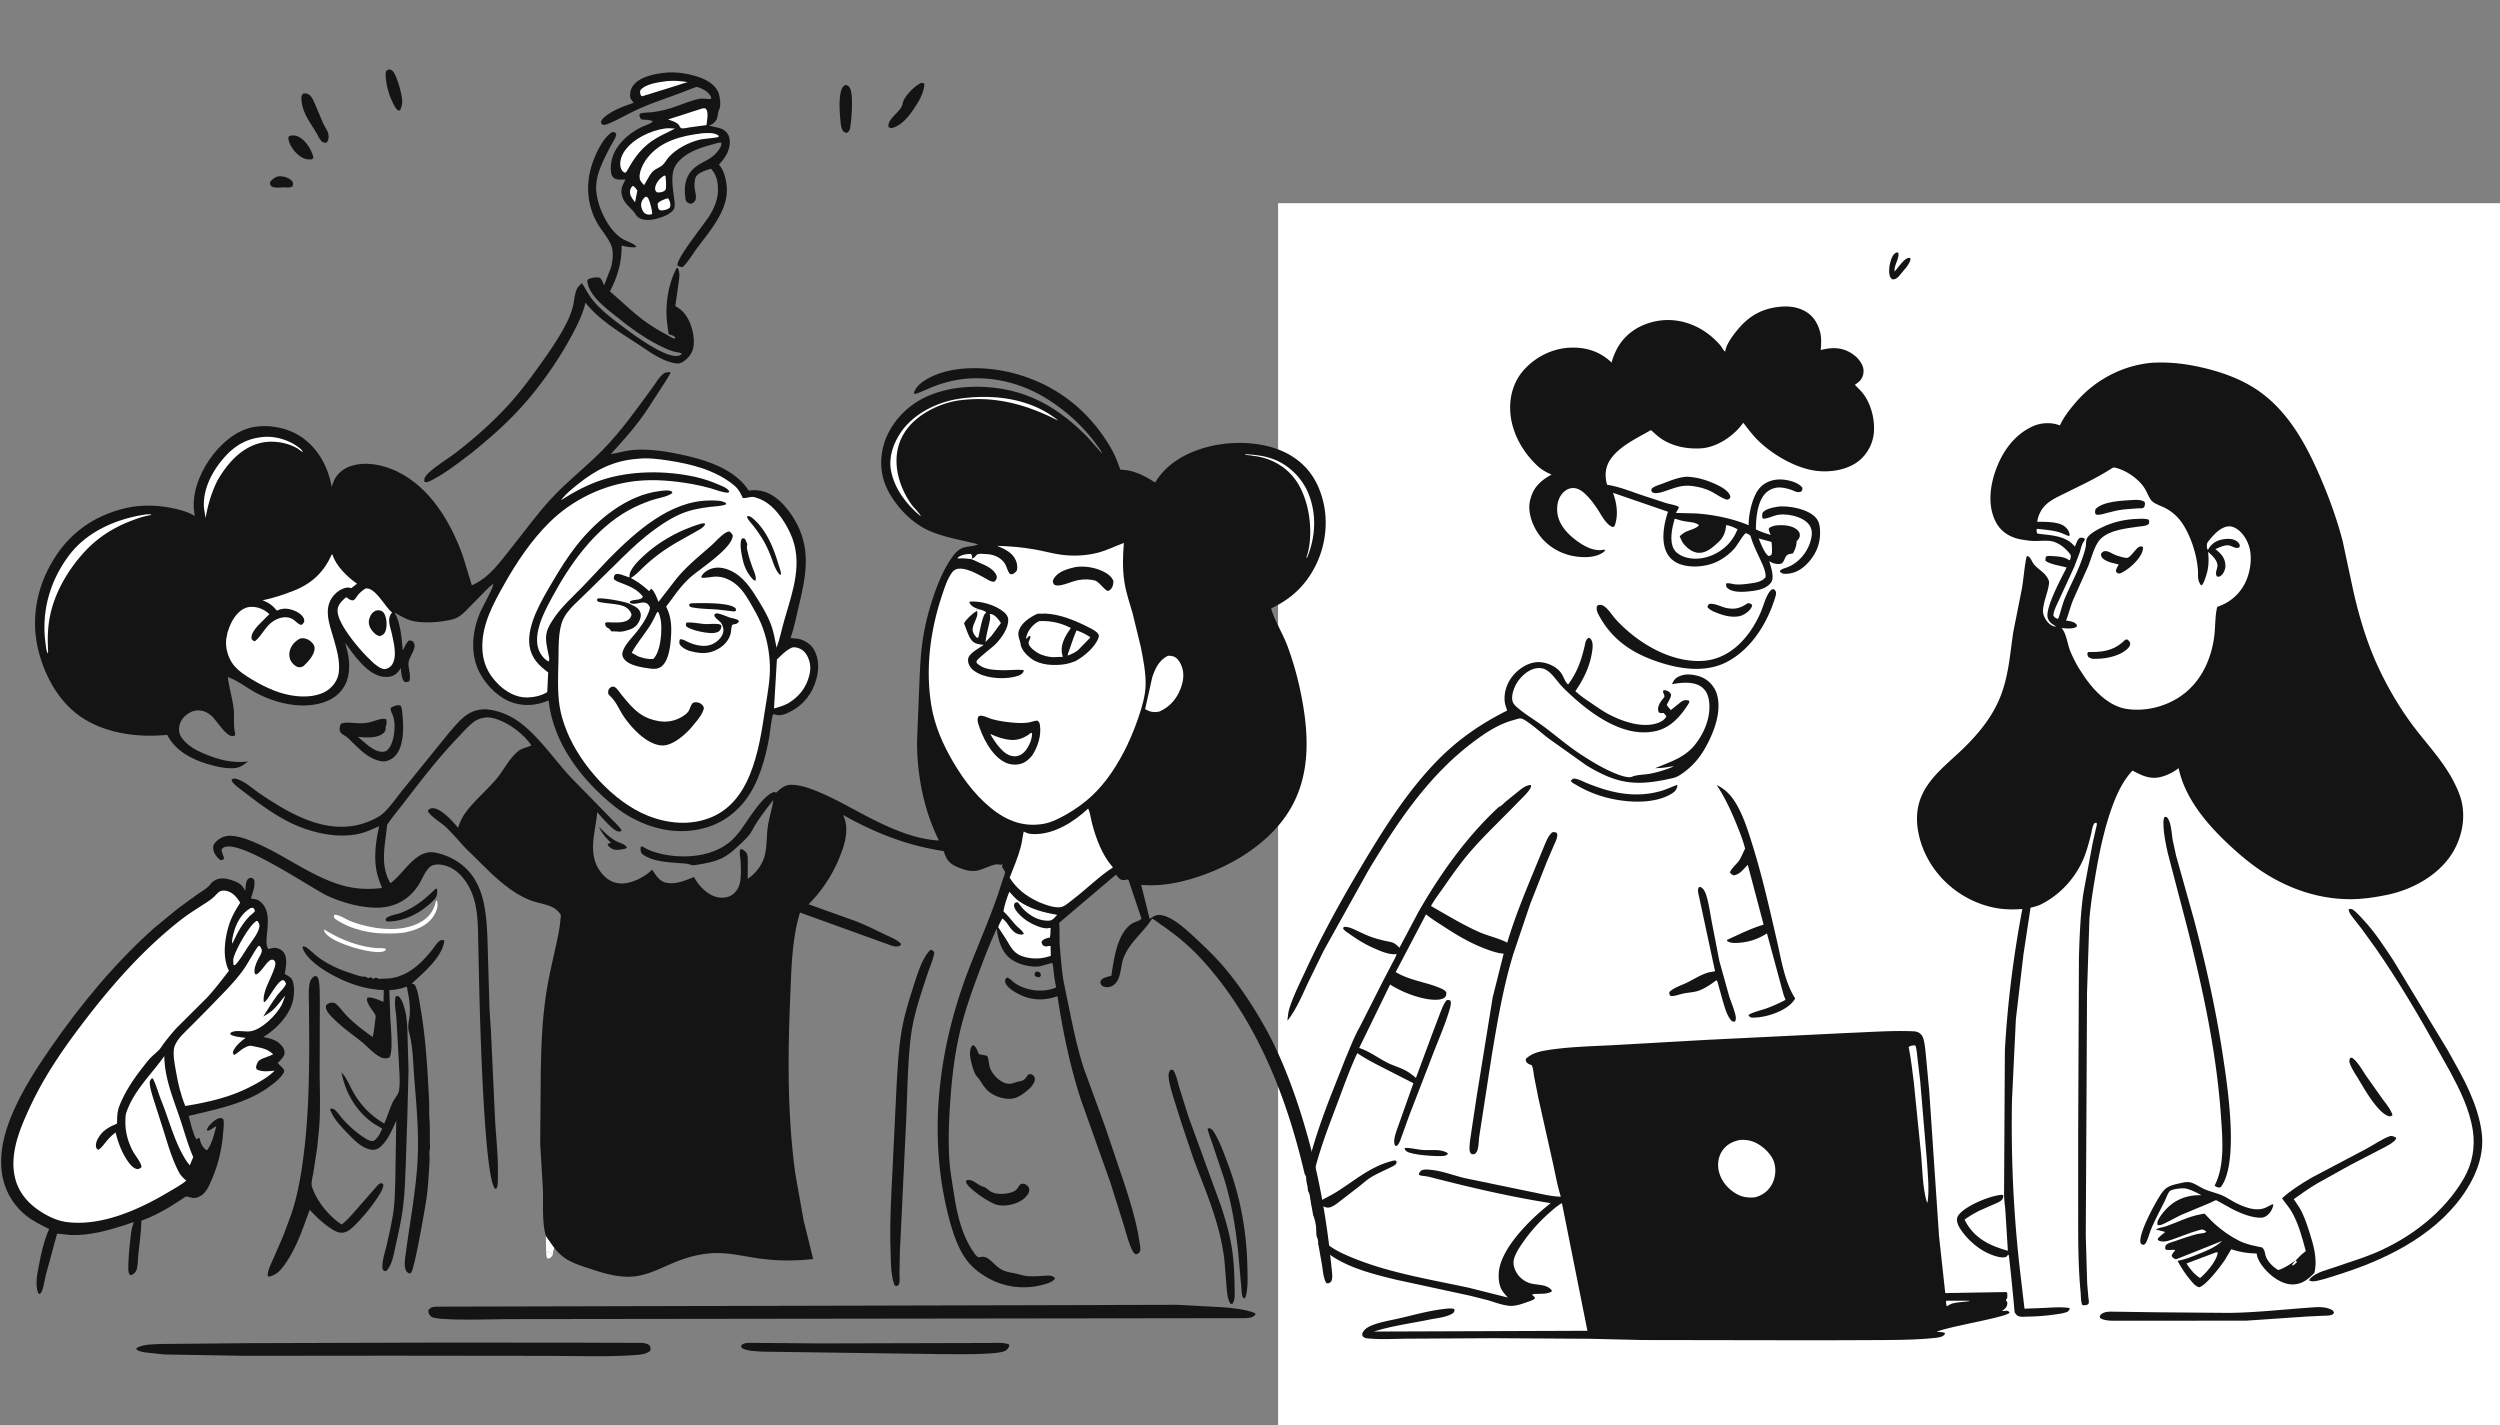 <svg xmlns="http://www.w3.org/2000/svg" width="935" height="533" fill="none"><rect width="100%" height="100%" fill="#808080" stroke="none"/><g clip-path="url(#a)"><path fill="#fff" d="M478 76h457v457H478z"/><path fill="#141414" d="M525.352 429.349c2.161-.165 4.686.614 6.88.756 2.034.132 4.159-.151 6.171.131.975.136 2.37.486 3.124 1.122l-.266.493c-.401.236-.736.409-1.207.465-2.475.289-12.184-.301-14.015-1.745-.553-.437-.584-.531-.687-1.222M709.293 94.41c.262-.004.47.074.72.145.39 2.239-1.725 4.605-1.464 7.039 1.287-1.418 2.561-3.447 4.06-4.577.55-.413 1.073-.645 1.767-.573l.163.531c-.207 1.08-.785 1.865-1.371 2.77l-3.011 3.597c-.75.742-1.224 1.176-2.318 1.166-.362-.252-.599-.351-.821-.748-.864-1.545-.388-4.846.172-6.45.422-1.207.904-2.337 2.103-2.9"/><path fill="#fff" d="M560.612 301.757c-2.038-.851-3.899-2.145-5.782-3.282-2.018-1.219-4.503-2.456-6.066-4.266-.424-.489-.398-.976-.362-1.582l.446-.206c2.354.706 4.612 2.026 6.777 3.18 2.449 1.305 5.143 2.617 7.298 4.364-.441.469-1.708 1.727-2.311 1.792"/><path fill="#141414" d="m653.608 225.619.242-.019c.676.018.963.221 1.457.648-.03.323-.014.361-.159.71-.579 1.39-2.408 2.744-3.765 3.239-3.395 1.239-7.734-.233-10.841-1.647-.748-.404-1.319-.745-1.902-1.37.015-.78.08-.738.633-1.307 1.834-.428 4.722 1.234 6.673 1.574 3.166.552 5.073-.037 7.662-1.828"/><path fill="#fff" d="M508.422 384.293c-3.348-2.33-7.918-3.976-11.713-5.497-1.766-.708-3.768-1.337-5.319-2.449-.76-.545-1.301-1.358-1.838-2.11 4.659.175 8.26 1.214 12.548 3.016 1.801.757 5.298 2.008 6.491 3.546.361.464.578 1.089.799 1.63z"/><path fill="#141414" d="m878.959 395.655.703-.055c2.247 1.507 4.091 5.12 5.676 7.336l5.498 7.764c1.327 1.857 3.364 4.182 3.967 6.377l-.527.366c-.344.049-.663.099-1.002-.02-4.126-1.451-8.831-9.903-11.093-13.643-1.087-1.797-2.403-3.697-3.181-5.643-.392-.983-.454-1.535-.041-2.482M630.692 178.296c2.927.107 5.472.652 8.216 1.665 2.323.856 7.1 2.771 8.109 5.322.22.555.131.661-.111 1.158-.255.138-.48.366-.767.413-1.118.186-5.126-2.576-6.348-3.145a23 23 0 0 0-3.736-1.344c-1.883-.425-3.818-.802-5.758-.69-2.47.143-4.815 1.075-7.137 1.855-1.273.428-3.114 1.075-4.467.858-.659-.105-.853-.402-1.148-.944l.255-.756c1.081-.909 2.534-1.27 3.839-1.765 3.019-1.143 5.8-2.347 9.053-2.627m-109.385 255.74c.37-.028.521.014.868.119.213.61.169.61-.067 1.22-.978.807-2.136 1.277-3.27 1.825-2.056.994-4.186 1.931-6.133 3.129-1.558.958-2.951 2.247-4.383 3.386l-6.673 5.151c-1.133.87-2.414 1.972-3.746 2.506-1.074.431-1.7.332-2.757-.093-.83-.452-1.48-1.076-2.177-1.703 2.461-1.393 4.99-2.557 7.384-4.093 6.934-4.449 12.687-9.507 20.954-11.447m66.987-142.813c1.493-.195 3.627 1.017 5.063 1.604 9.193 3.754 18.17 5.791 27.944 2.975 2.019-.582 3.891-1.52 5.872-2.211l.222.267c-.207.787-.474 1.35-.929 2.024-.506.424-1.014.818-1.588 1.149-6.844 3.946-17.304 3.108-24.63 1.103a43.2 43.2 0 0 1-10.665-4.525c-.706-.422-1.725-.853-2.13-1.569zM665.5 189.429c3.93-.22 9.797.872 12.886 3.481 1.707 1.442 2.175 3.135 2.297 5.282.269 4.724-1.246 8.754-4.444 12.245-2.224 2.429-4.844 4.062-8.204 4.168-.974.03-1.569-.057-2.305-.748l.046-.491c.637-.533 1.329-.734 2.106-.998.97-.343 1.969-.795 2.84-1.345 3.424-2.163 5.917-5.868 6.71-9.849.36-1.813.272-3.397-.827-4.925-2.212-3.077-8.258-4.311-11.812-3.659-1.417.259-4.21 1.602-5.508 1.364l-.199-.629c-.087-.419-.028-1.378.257-1.718 1.211-1.447 4.404-1.929 6.157-2.178m-30.115 142.407c.327-.081.446-.191.767-.013 1.179.655 1.748 2.148 2.108 3.382.854 2.929 1.314 6.096 1.855 9.097l2.907 15.051 3.659 13.14c.763 2.361 1.813 4.741 2.378 7.143.179.763.259 1.719-.174 2.407-.555.119-.643.062-1.183-.141-1.825-1.964-2.542-4.813-3.307-7.318l-2.154-7.715-.375-.223c-1.888 1.443-3.99 2.867-6.207 3.747-1.906.755-3.945.759-5.934 1.162-1.387.28-2.738.812-4.148.966-.374.041-.632-.021-.972-.171-.266-.535-.329-.76-.238-1.353 1.642-1.653 4.626-2.522 6.703-3.557 2.318-1.155 4.596-2.592 7.036-3.466 1.082-.388 2.198-.538 3.33-.693l-5.96-27.823c-.244-1.111-.751-2.592-.091-3.622m181.316 110.4c.709-.12 1.764-.203 2.466-.033 1.694.411 3.551 1.762 5.183 2.5 2.14.967 4.398 1.403 6.533 2.293 1.981.825 3.813 2.192 5.772 3.125 2.951 1.406 6.701 2.836 9.963 1.819 1.215-.379 2.274-1.162 3.475-1.585l.105.416c-.252 1.157-.701 2.086-1.471 2.994-.621.733-1.336 1.271-2.268 1.536-.758.216-2.001.104-2.785-.006-3.486-.489-7.263-2.219-10.301-3.937l-3.584-1.978c-.148-.074-.851-.474-.961-.478-.369-.013-1.792.775-2.212.945l-10.775 4.509c-2.38 1.117-4.668 2.493-7.063 3.549-.407.18-.77.292-1.218.299-.542.01-.339.068-.739-.292l.119-1.13c.873-1.985 2.525-3.987 4.112-5.456 3.372-3.123 7.763-4.475 12.294-4.313-1.671-.924-4.019-2.098-5.879-2.494-1.166-.248-4.789.137-5.836.861-.749.519-1.514 2.771-1.958 3.677-1.746 3.556-3.612 6.974-5.153 10.639-.695 1.652-1.077 3.54-1.939 5.103-.208.378-.439.556-.798.776-.744-.084-.715-.115-1.228-.672-.802-3.504 5.047-14.168 7.057-17.367.673-1.073 1.523-2.361 2.539-3.134 1.675-1.274 4.548-1.699 6.55-2.166m49.048 46.68c1.937-.145 4.335-.036 6.085.86.606.309.862.532 1.098 1.161l-.394.591c-1.105.61-2.454.534-3.684.574l-5.766.265-22.984 1.568-47.526.03c-1.959-.013-5.54.185-7.157-1.067-.135-.556-.088-.596.135-1.132 1.164-1.01 2.325-1.173 3.824-1.216l16.948.244 27.362.232c10.702-.133 21.386-1.418 32.059-2.11m-203.136-268.43.709-.179c.289.21.546.379.714.707.397.771.161 1.531-.082 2.331-2.899 9.577-8.859 19.305-17.916 24.127-7.537 4.014-16.558 2.975-24.43.541-10.35-3.199-18.573-8.294-23.76-18.159-.522-1.005-.825-1.869-.647-3.008.476-.532.482-.608 1.234-.637 2.026-.076 4.252 3.552 5.459 4.96.977 1.14 2.032 2.199 3.124 3.229 7.628 7.195 18.407 13.159 29.139 12.81 10.88-.353 18.398-8.994 22.414-18.352.991-2.308 1.978-6.379 3.729-8.084zm-20.561 73.097c2.807 1.42 4.819 3.248 6.56 5.884 3.206 4.858 5.102 11.065 6.825 16.581 3.664 11.722 6.37 23.813 9.135 35.777 1.655 7.163 2.853 15.381 6.834 21.628-.516.827-1.106 1.573-1.836 2.223-3.522 3.134-9.98 5.078-14.616 4.914-.472-.32-.879-.431-1.02-1.001 1.8-1.139 4.559-1.681 6.585-2.403 2.545-.906 4.896-1.973 7.275-3.247l-.727-1.882-6.218-22.952c-3.516 2.2-6.965 3.343-11.123 3.54-1.303.061-2.858.081-3.872-.838l.162-.335c4.356-1.99 8.986-4.307 13.58-5.651l-5.859-22.135-.049-.255c-1.638 1.591-2.791 3.491-5.205 3.968-.694-.227-.981-.505-1.451-1.027.099-1.231 2.747-3.457 3.48-4.646.835-1.356 1.45-2.935 2.165-4.364-.801-3.083-1.977-6.062-3.17-9.011-2.072-5.12-4.422-10.143-7.455-14.768m167.526 11.922c.27-.039.53.045.796.095 1.699 1.647 1.806 6.276 2.225 8.648l1.24 5.69 6.676 23.85c4.427 16.714 8.22 33.718 10.815 50.821 1.758 11.593 6.144 40.009-.65 49.233-.262.206-.424.317-.781.286-.572-.05-1.257-.311-1.637-.72 3.892-7.397 2.949-17.66 2.398-25.725-1.637-23.98-6.745-47.605-12.647-70.859l-7.264-27.804c-.732-3.386-1.492-6.92-1.602-10.391-.034-1.083-.105-2.153.431-3.124"/><path fill="#141414" d="M878.365 340.091c.273-.107.561-.132.849-.179.428.11.714.228 1.068.504 1.33 1.037 2.501 2.41 3.652 3.64 4.312 4.606 7.721 9.906 11.193 15.158l20.232 33.428c2.869 5.155 5.854 10.241 8.237 15.649 2.154 4.888 3.91 10.057 4.568 15.368.933 7.532-1.545 14.633-5.487 20.947-10.05 16.098-28.225 25.558-45.715 31.305-3.359 1.104-6.7 2.272-10.149 3.069-1.023.232-2.238.423-3.174-.093.093-.436.318-.655.623-.968 2.122-2.178 6.561-3.117 9.407-4.135 4.815-1.722 9.756-3.142 14.469-5.13 13.423-5.664 26.08-15.297 33.408-28.071 3.146-5.484 4.232-11.602 3.28-17.869-.603-3.969-1.924-8.03-3.48-11.721-2.744-6.51-6.45-12.757-9.896-18.921-7.163-12.811-14.65-25.534-23.046-37.582l-5.061-7-3.125-4.01c-.671-.873-1.554-1.903-1.786-3.001z"/><path fill="#141414" d="M893.922 424.886c.837-.157 1.444.175 2.139.582l.1.423c-.822 1.345-2.61 2.2-3.939 2.974l-13.136 6.806-12.396 6.897c-3.073 1.793-5.936 3.86-8.825 5.929l2.162 3.217c1.548 2.626 2.618 5.755 3.554 8.65 1.598 4.941 3.286 10.57 1.983 15.733-1.965 1.942-3.714 3.567-6.511 4.135-2.923.594-5.792-.564-8.178-2.171-2.606-1.754-6.283-5.595-6.815-8.826l-.059-.42c-3.518-.054-6.185-.529-9.529-1.583l-2.515 4.219c-1.608 2.358-7.081 9.537-9.533 10.005-1.236-.394-1.909-1.208-2.745-2.155-2.102-2.378-3.741-4.962-5.278-7.727 2.994-.593 5.492-1.598 8.292-2.748 3.121-1.283 5.892-2.381 8.389-4.714l-17.138 6.822c-.384-.028-.612-.079-.926-.314-.599-.448-.687-.477-.77-1.216.283-.613.581-1.011 1.043-1.506l.159-.168-.065-.274-.78-.012c-.897.068-1.677.111-2.566-.049l-.269-.446c.058-.615-.023-1.037.491-1.478.673-.578 2.007-.893 2.844-1.18 2.872-.983 5.842-2.064 8.781-2.793.871-.216 2.72-.171 3.272-.797-.339-.379-.865-.782-1.396-.851-.497-.066-1.709.352-2.208.493-2.742.782-5.374 1.91-8.062 2.852-1.698.595-3.397 1.334-5.238 1.072-.657-.094-.944-.234-1.304-.776.199-.759 2.157-2.103 2.848-2.726l-3.57-.956c1.295-.664 2.649-.746 3.999-1.218 4.24-1.483 8.153-3.572 12.627-4.392.338-.062 1.389-.34 1.683-.269.069.016.696.744.765.817 1.008 1.073 2.021 2.138 3.125 3.115 2.737 2.424 5.627 4.491 8.895 6.135 2.906 1.462 5.628 1.923 8.755 2.569.931.936.89 1.578 1.198 2.831.565 2.297 2.818 4.462 4.801 5.614 2.379-.739 4.208-2.064 6.248-3.44-.091.31-.019.175-.267.459-.365.418-.773.721-.823 1.303.809-.14 1.242-.732 1.785-1.296l-.112-.348-.397-.187c1.125-1.215 2.217-2.359 3.555-3.345l.312-.227c-1.33-4.925-2.791-10.533-5.413-14.944-1.004-1.689-2.364-3.187-3.485-4.809 3.289-3.026 7.198-5.457 11.037-7.714l20.377-10.755c2.916-1.527 5.947-3.764 9.029-4.822"/><path fill="#fff" d="m828.758 468.4.616-.023c.031.225.06.322.003.571-.697 3.057-4.226 7.107-6.571 9.069-.876-.571-1.604-1.246-2.369-1.952-1.029-1.125-1.913-2.227-2.674-3.551z"/><path fill="#141414" d="m594.124 238.561.566.156c.509.541.776 1.109.883 1.852.217 1.499-.093 3.089-.382 4.561-.973 4.95-3.18 9.246-5.995 13.366 1.862 1.763 3.989 3.15 6.103 4.581 2.041 1.383 4.045 2.817 6.223 3.982 5.077 2.714 12.475 5.307 18.223 3.427 1.45-.473 2.763-1.188 3.482-2.582-.306-.487-.676-.864-1.076-1.271-.464.045-.82.092-1.283-.006-.321-.068-.453-.177-.576-.499-.61-1.602.512-3.303 1.416-4.512.124-.167.743-.848.773-1.016.146-.824-.731-1.467-.389-2.402.509-.081.638-.101 1.122.066.907.313 1.359.622 1.781 1.495-.082 1.262-1.032 2.636-1.598 3.78.246.728 1.016 1.433 1.512 2.027l3.809-3.086c1.05-.68 1.68-.727 2.896-.489l.225.446c-.092.276-.176.533-.332.781-2.864 4.536-6.565 8.837-11.981 10.139-12.962 3.116-26.416-7.744-34.959-16.222-2.085-2.068-3.842-5.191-6.391-6.646-1.404-.802-3.249-.772-4.751-.271-2.809.937-5.467 3.689-6.732 6.337-.777 1.627-1.583 4.277-.884 6.001.448 1.104 1.567 1.98 2.468 2.718 2.871 2.351 6.196 4.28 9.185 6.511 4.566 3.407 8.858 7.15 13.635 10.277 3.822 2.503 7.847 4.976 12.042 6.789 1.467.635 5.618 2.35 7.185 1.666 1.869-.815 4.692-.753 6.736-1.137 3.053-.574 6.096-1.55 8.961-2.739-1.063-.038-2.083.242-3.131.384-1.277.174-2.57.224-3.857.288 5.34-2.308 10.676-3.769 14.573-8.403 3.638-4.326 6.24-10.456 5.638-16.194-.247-2.349-.933-4.402-2.923-5.845-2.903-2.106-7.7-1.631-10.98-.976l.28-.625c.748-1.589 1.831-2.194 3.464-2.709 2.35-.74 5.974-.052 8.128 1.086 2.394 1.265 4.262 3.597 4.979 6.212 1.81 6.603-1.358 14.486-4.583 20.127-2.029 3.55-4.571 6.465-7.871 8.884-1.13.829-2.509 1.763-3.89 2.083-13.606 3.156-20.66 2.534-32.559-4.726l-14.307-10.187c-2.525-1.961-4.959-4.166-7.58-5.982-.677-.47-1.945-1.353-2.752-1.363-.743-.009-1.843.414-2.575.611-5.366 1.437-10.001 4.433-14.434 7.713-17.273 12.783-28.936 30.366-39.867 48.525l-16.793 30.158-5.73 11.74c-2.248 4.817-4.438 10.139-7.753 14.307.168-1.611.289-3.259.796-4.806 1.594-4.869 3.988-9.556 6.132-14.202 6.08-13.177 13.079-25.861 20.492-38.332 8.388-14.112 17.405-28.578 28.994-40.306 7.593-7.684 16.112-13.558 25.764-18.347-.363-1.26-.848-2.296-.941-3.633-.254-3.65 1.07-7.137 3.489-9.861 2.178-2.452 5.562-4.548 8.912-4.634 3.193-.083 7.231 1.627 8.969 4.432.797 1.286 1.211 2.904 2.356 3.96 3.302-4.307 5.032-9.237 6.219-14.474.281-1.237.328-2.282 1.444-2.985m71.846-123.866c3.148-.271 6.401.137 9.178 1.713 3.028 1.717 4.644 4.407 5.554 7.68.567 2.038.461 4.473.267 6.574l-.026.252c2.244-.565 4.387-.896 6.701-.586 2.894.388 6.066 2.138 7.794 4.49 1.184 1.611 1.813 3.09 1.416 5.139-.343 1.774-1.442 2.803-2.863 3.774l-.271.181 2.404 2.454c3.479 3.988 5.119 10.108 4.718 15.329-.31 4.039-2.398 8.047-5.547 10.604-4.264 3.463-10.696 4.45-16.022 3.787-7.458-.927-15.896-5.807-21.307-10.926-2.255-2.132-4.086-4.596-5.969-7.049l-1.395 1.768c-3.547 4.007-9.031 7.487-14.504 7.803-4.98.287-10.108-.646-14.366-3.335-1.542-.975-2.909-2.29-4.271-3.502-5.264 3.055-12.576 6.343-15.675 11.821-1.513 2.673-1.56 5.773-.729 8.64 4.247.646 8.378 2.28 12.42 3.683l9.339 3.063c1.436.484 3.05.647 4.422 1.206.488.199.47.182.676.658l-1.132 1.922 7.519.184c6.493.45 13.69 1.875 19.695 4.414l.012-.764c.112-4.071 1.602-10.942 4.731-13.793 2.205-2.01 5.132-2.765 8.061-2.514 2.391.204 5.654 1.038 7.233 2.948.15.791.058.814-.315 1.487-1.492.681-2.482-.164-3.925-.649-1.302-.437-2.862-.809-4.24-.834-1.866-.034-3.796.747-5.121 2.047-3.197 3.135-3.678 9.353-3.732 13.602 1.798.915 3.634 1.497 5.558 2.091-.352-.792-.721-1.493-.737-2.375.805-.876 2.286-1.149 3.455-1.226 2.393-.158 5.541.112 7.343 1.876.541.529.831 1.079.818 1.848-.014.866-.382 1.421-.988 1.999l-.176.161c-.067 1.718-.582 3.132-1.393 4.623l-1.345.254c-1.496.372-1.497 1.584-2.252 2.787-.328.523-.579.784-1.207.881-1.361.211-2.699-.17-3.838-.886l-.233-.151c.452 1.594 1.007 3.225 1.185 4.877.133 1.225.108 2.478-.75 3.453-2.036 2.314-5.49 2.753-8.379 3.03-2.209.211-6.01.372-7.717-1.305-.553-.545-.5-.916-.468-1.649.914-.369 2.436.215 3.43.297 2.12.176 4.285-.151 6.378-.464l.434-.063c1.652-.27 3.528-.81 4.526-2.224.094-2.181-1.133-4.634-2.027-6.583-1.332-2.906-2.78-5.718-3.619-8.814-.608-.545-.973-.748-1.753-.991-.911.397-3.303 4.704-4.414 5.9a21.5 21.5 0 0 1-5.876 4.505c-4.021 2.12-9.843 2.709-14.162 1.24-2.333-.795-4.204-2.353-5.259-4.611-2.067-4.427-.911-10.602.597-15.05l-20.582-7.095c1.344 3.639 1.987 7.603.934 11.438-.19.69-.272 1.058-.888 1.408-2.563-.704-4.479-4.742-5.885-6.832-1.176-1.747-2.405-3.421-3.878-4.932-1.425-1.461-3.171-2.919-5.34-2.853-1.53.047-2.926.879-3.894 2.042-1.716 2.058-2.139 4.724-1.834 7.316.491 4.168 3.571 7.55 6.752 9.999 2.696 2.075 6.513 4.312 10.042 3.79.512-.076.66-.149 1.156.019-.319.517-.84.925-1.358 1.232-3.464 2.05-9.132 1.628-12.853.503-5.13-1.551-9.467-4.957-12.009-9.706-1.81-3.382-2.939-7.606-1.724-11.395l.108-.32.108-.357c1.196-3.824 4.179-6.366 7.61-8.142-1.903-.832-3.623-1.75-5.163-3.171-5.767-5.317-9.989-12.887-10.317-20.851-.234-5.711 1.451-11.195 5.379-15.431 4.459-4.808 10.761-7.864 17.348-8.04 5.9-.157 10.912 1.504 15.217 5.591.303-1.422.852-2.778 1.459-4.093 2.294-4.971 6.332-8.481 11.464-10.362 9.275-3.4 19.034-.66 25.993 6.164.704.69 1.401 1.401 1.99 2.193.435.584.939 1.678 1.581 1.98.261-2.709 2.971-6.202 4.695-8.278 4.36-5.252 9.275-7.897 16.028-8.518"/><path fill="#fff" d="m657.745 201.389 4.795 1.289c.109 1.238.475 3.914-.111 4.955l-1.004.34c-1.571-1.1-2.92-4.813-3.68-6.584m-31.416-7.409c1.393.437 2.789.848 4.236 1.067 1.867.284 3.259.209 4.863 1.333-.623 1.203-3.748 1.9-5.008 2.548-.83.426-1.514 1.011-2.216 1.618l.312.75c.361.876.728 1.611 1.349 2.341 1.315 1.548 3.242 2.975 5.326 3.113 2.941.195 5.351-2.015 7.378-3.863 1.933-1.762 2.861-3.895 2.991-6.501 1.576.182 2.878.843 4.273 1.545-1.458 3.768-3.914 6.631-7.411 8.692-3.432 2.022-7.776 2.948-11.679 1.902-1.83-.49-3.864-1.543-4.777-3.27-1.687-3.194-.572-7.969.363-11.275"/><path fill="#141414" d="m562.923 299.965 6.019-4.844c1.089-.79 1.996-1.323 3.337-1.545l.384.195c.038 1.637-3.721 4.99-4.871 6.196-5.804 6.083-11.988 11.783-17.528 18.131-3.69 4.228-6.917 8.785-10.109 13.391-1.668 2.409-3.537 4.811-4.972 7.359 5.885 3.358 11.863 7.004 18.052 9.749 3.41 1.512 7.213 2.227 10.48 3.963 2.863-9.732 6.806-19.094 10.653-28.469l3.158-7.664c.799-1.847 1.45-3.77 3.009-5.131.742-.147.85-.129 1.562.129.394.521.376.665.3 1.329-.129 1.132-.782 2.34-1.23 3.39l-2.668 6.201-6.203 15.746-6.32 18.734c-3.763 12.282-5.926 25.183-8.044 37.832l-4.727 30.642c-.192 1.527-.134 5.167-1.426 6.114-.488.357-.789.259-1.368.266-.693-.674-.783-1.032-.802-1.995-.043-2.094.391-4.266.665-6.342l2-13.266 6.005-37.129 4.096-16.277-.235-.019c-2.307-.206-4.563-1.027-6.717-1.839-5.638-2.128-10.594-5.08-15.612-8.379-2.185-1.436-4.46-2.792-6.478-4.461l-11.338 21.586c5.317 3.215 11.577 3.718 17.128 6.205.715.32 1.453.754 1.839 1.457-.067.692-.038 1.283-.593 1.8-1.165 1.087-4 .964-5.504.782-4.908-.596-10.826-2.914-14.963-5.588l-11.575 23.727.272.088c3.693 1.248 6.948 3.766 10.437 5.503 2.287 1.139 4.844 1.78 7.047 3.066 1.265.738 2.372 1.595 3.477 2.552l6.149-16.601 3.126-8.242c.599-1.438 1.192-3.019 2.204-4.218.696-.166.741-.13 1.41.144.362.878.052 2.078-.202 2.976-1.74 6.145-4.479 12.076-6.708 18.052l-8.479 21.929-3.341 9.248c-.328.783-.657 1.706-1.425 2.154l-.535-.135c-.8-1.583.091-4.139.609-5.729l6.239-17.603-10.887-5.562c-3.474-1.777-6.873-3.467-10.085-5.695-2.892 6.168-5.116 12.526-7.512 18.892-3.627 9.636-7.39 19.174-9.39 29.309-.972 4.923-1.907 10.302-.142 15.144 2.17 5.953 6.553 9.325 12.157 11.867 14.679 6.66 30.981 9.168 46.634 12.55l14.511 3.649c-.748-.906-1.66-1.863-2.245-2.881-1.073-1.868-1.275-4.541-1.085-6.65.787-8.738 11.193-19.117 17.733-24.426.544-.443 1.11-.853 1.6-1.356-14.604-2.298-28.996-5.623-43.307-9.289-1-.256-2.009-.537-3.026-.714-.955-.167-2-.136-2.879-.572.028-.639.206-.955.668-1.424.75-.761 2.579-.552 3.598-.464 4.154.363 8.483 2.028 12.545 3.049l24.729 5.122c3.803.714 7.641 1.826 11.522 1.886-1.365-4.33-2.108-8.88-3.12-13.302l-5.272-23.553-1.589-8.047c-.214-1.191-.315-3.352-.974-4.32l-.2-.062c-.801-.262-1.534-.606-1.894-1.417-.172-.388-.043-.545.059-.928 1.928-1.792 4.433-2.563 6.99-3.006 8.446-1.463 17.444-1.594 25.998-2.054l34.317-1.948 53.092-2.6c7.899-.291 15.877-.917 23.782-.646 1.514.053 2.6.149 3.654 1.36.536.617.791 1.441.961 2.227.513 2.376.668 4.938.908 7.36l1.08 11.522 3.651 54.091 2.331 21.376 22.828-.383.378.344c-.019.507.071 1.555-.075 2.008-.072.224-.371.331-.432.558-.033.122.458.873.542 1.004-.022.92-.222 1.644-.911 2.296l-1.086.868c.629.015 1.184-.041 1.807-.131.566.242.697.257 1.032.76-1.353 1.791-22.912 5.163-27.305 7.174 1.05.061 2.118.048 3.113.413-.052.528-.11.589-.536.952-.749.639-2.23.799-3.193.904-6.198.674-12.596.734-18.826.802l-24.275.092-66.463-.104-19.607-.466-35.793-.214-31.824.177c-4.995.027-10.351.392-15.318-.099-.979-.097-1.336-.205-2.014-.928-.163-.883-.077-1.112.459-1.851.755-1.041 2.002-1.678 3.167-2.142 3.214-1.279 6.894-1.826 10.269-2.613 5.712-1.333 11.393-2.939 17.247-3.557 1.018-.108 2.097-.228 3.089.065l.244.391c-.188.666-.26.993-.879 1.363-2.351 1.409-5.961 1.696-8.643 2.249-6.879 1.416-14.007 2.329-20.697 4.46l79.877-.29-9.533-47.753c-1.783 1.029-3.223 2.321-4.76 3.678-3.655 3.229-6.948 6.883-9.738 10.885-1.295 1.857-2.788 4.071-3.408 6.257-.521 1.837.05 3.723 1.005 5.314 1.17 1.95 3.256 3.431 5.464 3.963 2.639.636 5.712.211 7.647 2.528l-.06.442c-1.433.916-3.412.815-5.066.887-.824.035-1.6-.093-2.298.361.545.442 1.027.614 1.115 1.327-.734.72-1.742.972-2.695 1.306-1.977.693-4.231 1.542-6.347 1.49-2.714-.067-6.062-1.381-8.69-2.162l-6.774-1.698-27.374-5.919c-10.194-2.482-22.339-5.442-29.567-13.589-4.317-4.867-5.934-10.567-5.508-16.976l.411-3.867c1.921-11.605 5.69-22.708 9.91-33.656l5.585-14.162c1.707-4.03 3.294-8.248 5.408-12.078l.968-1.864 7.774-15.357 3.517-6.748c.566-1.098 1.335-2.317 1.649-3.501-2.785.415-6.34-1.248-8.85-2.357-3.143-1.389-6.05-3.216-8.84-5.21-.805-.575-1.986-1.213-2.347-2.135l.364-.475.227-.005c1.727-.005 3.351.843 4.884 1.56 1.829.857 3.664 1.754 5.584 2.39a51 51 0 0 0 4.722 1.305c.991.226 2.114.321 3.042.743.787.357 1.428.984 2.03 1.591l.24.244 6.981-13.17c8.092-14.232 18.172-28.439 30.245-39.547.603-.065 1.87-1.323 2.311-1.792"/><path fill="#fff" d="m727.851 486.474 8.774-.011-.112.178-1.259.152c-2.081.261-5.051.255-6.733 1.541l-.188.149-.299-.059c-.201-.715-.257-1.208-.183-1.95m-12.144-95.506c.338-.029.422.019.723.15.46 1.586.539 3.33.743 4.966l.998 8.427 2.519 29.863c.297 5.022.937 10.497.203 15.478l-.378-.667c-1.494-5.469-1.534-11.845-2.029-17.492l-2.715-26.854c-.555-4.422-1.041-8.826-1.918-13.201.519-.595 1.091-.531 1.854-.67m-65.228 35.408c2.29-.235 4.459.106 6.511 1.19 2.739 1.447 5.718 4.269 6.596 7.32.76 2.645.411 5.78-.941 8.164-1.414 2.489-3.433 3.938-6.15 4.726-2.53.288-4.874.003-7.113-1.289-3.105-1.791-5.624-4.72-6.496-8.241-.625-2.524-.346-5.315 1.032-7.544 1.543-2.495 3.789-3.676 6.561-4.326"/><path fill="#141414" d="M804.905 135.671c7.025-.374 13.354.456 20.171 2.142 6.335 1.566 12.614 3.86 18.136 7.384 12.264 7.828 19.264 20.854 24.819 33.826 3.27 7.635 6.096 15.509 8.173 23.557l3.627 16.986c2.383 10.931 5.557 21.593 10.452 31.683 3.131 6.453 6.759 12.642 10.939 18.476 5.399 7.535 11.994 14.044 16.328 22.325 1.311 2.507 2.606 5.38 3.193 8.156 1.402 6.628-.262 13.82-3.954 19.445-5.195 7.911-14.74 13.093-23.836 14.987-4.515.941-9.334 1.662-13.952 1.659-11.792-.008-23.094-3.879-32.891-10.32-4.407-2.897-8.401-6.26-12.257-9.843-8.295-7.707-16.664-17.455-19.051-28.851-1.713 1.346-4 2.551-6.097 3.142l-.391.104c-4.086 1.111-7.237-.475-10.76-2.323-3.75 3.933-6.142 9.346-7.917 14.413-2.785 7.95-4.513 16.281-5.915 24.575-.934 5.529-1.84 11.065-2.288 16.659l-.886 27.463-.168 35.177-.303 55.601.524 17.844.413 4.966c.083.773.331 1.792.129 2.549-.069.258-.084.269-.314.395-.607.331-1.419.411-2.069.189-.565-1.312-.486-3.423-.624-4.883-.914-9.652-.901-19.412-.897-29.101l-.004-29.549.283-66.349c.235-8.023.544-16.075 1.654-24.03l3.499-18.933 1.205-5.302c.164-.72.468-1.442.254-2.154l-.688.02c-.889.908-1.068 2.987-1.387 4.246-.626 2.471-1.276 4.954-2.125 7.359-2.9 8.208-9.261 15.406-17.147 19.13-1.117.429-2.2.726-3.362.993l-2.655 17.493-2.821 24.085-1.462 30.355c-.417 22.355.64 44.514 3.349 66.705l1.329 11.325 7.702-.303c2.946-.156 6.175-.395 9.09.044l.115.41-.651.893c-1.399.672-3.064.859-4.589 1.082-3.436.503-6.837.78-10.313.833-.997.016-2.346.182-3.285-.07-.937-.251-1.296-.804-1.778-1.581-.059-1.419-1.987-20.892-2.171-21.24-.065-.121-.176-.212-.264-.317-.322.498-.399.785-1.004.946-2.262.604-6.52-1.301-8.479-2.482-3.028-1.825-5.971-4.554-7.974-7.46-.656-.951-1.395-2.15-1.581-3.294-.154-.948-.058-1.697.518-2.473 2.617-3.525 11.587-7.145 15.856-7.554.536-.051.509-.07.918.264l-.029.206c-.1.639-.183 1.054-.679 1.517-.709.661-1.745 1.044-2.623 1.43l-5.182 2.28a37 37 0 0 0-6.008 3.568l.531.999c3.454 6.181 9.162 8.836 15.667 10.635l-.919-14.699c-.151-2.046-.459-4.154-.511-6.197l.305-54.035c.988-17.783 3.233-35.391 6.534-52.887-3.561.285-7.148.213-10.656-.517-9.455-1.969-17.993-7.746-23.259-15.884-2.585-3.995-4.297-8.23-5.1-12.925-.592-3.459-.534-7.194.469-10.577 2.627-8.865 10.772-14.464 17.037-20.679 5.351-5.308 10.159-11.225 13.062-18.252 3.317-8.027 3.793-16.253 5.049-24.705l3.191-16.054c.717-4.009.931-8.206 1.781-12.155l.451-.274c1.181.59 1.513 2.196 2.354 3.177 1.288 1.506 3.125 2.535 4.384 4.087.558.687 1.351 1.932 1.242 2.833l-.039.276c-.409 3.392-2.136 6.808-2.246 10.148-.049 1.512.943 3.376 1.972 4.438.722.745 1.816 1.469 2.882 1.452a3.7 3.7 0 0 0-.598-.454c-1.198-.726-2.057-1.397-2.47-2.797-1.08-3.666 5.24-15.204 7.069-18.853-2.391-.676-5.867-1.102-7.903-2.472-.047-.771-.085-.958.269-1.672l.291-.088c.698-.191 1.602-.054 2.319-.015 2.038.112 3.963.247 5.735 1.351l.246.157.335-.084.295-1.434c-.07-.375-.173-.56-.405-.866-1.772-2.333-4.691-4.607-7.698-4.84-2.494-.192-5.045.244-7.536-.084-1.795-.236-3.591-.452-5.314-1.04-3.335-1.139-5.803-3.175-7.347-6.377-2.788-5.78-1.978-12.821.087-18.679 2.48-7.038 6.824-13.323 13.747-16.569 3.077-1.442 6.858-1.699 10.061-.542l.3.111c1.366-3.082 3.705-6.016 5.88-8.568 7.184-8.43 17.579-13.93 28.611-14.865"/><path fill="#fff" d="m790.148 174.964.489-.133c4.194.775 9.164 4.164 11.43 7.767.912 1.449 1.498 3.253 2.561 4.58.967 1.208 3.684 2.06 5.099 2.792a17.3 17.3 0 0 1 6.585 5.938c2.341 3.583 3.987 7.968 4.93 12.132.353 1.556.611 3.147.753 4.737.201 2.252-.331 4.175 1.175 6.105l.37-.016c.701-.92 1.013-1.972 1.386-3.052 1.147-3.326 1.245-5.993.901-9.445 1.352 1.274 3.256 2.873 3.488 4.854.175 1.492-1.106 2.815-.206 4.354l.567.132c.589-.099.905-.304 1.311-.726.873-.908 1.43-2.499 1.307-3.757-.279-2.875-1.642-4.131-3.728-5.849 1.399-.621 2.968-1.397 4.532-1.44 1.543-.042 2.758 1.513 4.383.804.147-.38.238-.465.159-.886-.129-.693-.732-1.211-1.301-1.572-1.633-1.041-4.129-.827-5.919-.348-1.907.51-3.451 1.647-4.431 3.366-.17.299-.038.201-.327.307-.336-.673-.383-1.669-.172-2.4.144-.498.767-1.162 1.107-1.574 1.482-1.797 3.193-3.612 5.422-4.447 1.297-.486 2.554-.433 3.793.195 2.554 1.291 4.364 4.018 5.255 6.678 1.454 4.342.576 10.163-1.517 14.21a17.47 17.47 0 0 1-10.295 8.67c-.846 3.341-.674 7.151-1.073 10.601-.968 8.359-4.545 16.593-11.298 21.867-5.919 4.62-13.977 6.851-21.428 5.744-6.669-.991-11.976-6.522-15.683-11.753l-2.45-3.75c-1.174-2.039-2.244-4.122-3.112-6.311-.982-2.475-1.376-6.267-3.04-8.285l-.148-.17c1.651.117 4.35.508 5.718-.562l-.023-.669c-1.003-1.239-2.535-1.32-4.016-1.57 1.009-2.494 1.603-5.17 2.631-7.689l5.618-12.563c1.198-2.942 2.071-6.707 3.879-9.307 2.934-4.219 10.215-4.858 14.832-5.545 1.271-.188 3.238-.166 4.06-1.149.052-.646.193-.961-.17-1.512-1.44-.404-3.112-.306-4.594-.233-4.416.217-8.411 1.089-12.416 2.967-1.816.851-5.064 2.477-6.041 4.33-.392.746-.281 2.247-.446 3.118-.317 1.675-.902 3.29-1.468 4.894-1.764 4.989-4.313 9.563-6.343 14.425-1.023 2.451-1.523 4.994-2.424 7.472l-.42.131c-.648-.346-1.091-.546-1.445-1.228.157-1.98 1.387-4.164 2.189-5.965l5.575-12.106 2.036-5.338c.369-1.131.638-2.4 1.115-3.48.254-.576.662-.948.874-1.562l-.261-.447c-.671-.207-.995-.235-1.688-.115-1.043.854-1.174 2.089-1.799 3.218-.645-.645-1.317-1.405-2.078-1.911-3.463-2.305-7.894-2.363-11.855-2.912-.447-.537-.354-.831-.387-1.515l.276-.275c2.647.301 5.358.483 7.931 1.201 1.312.366 2.519 1 3.784 1.492l.386-.298c-.123-1.34-.521-1.962-1.463-2.927-2.216-2.268-7.674-2.077-10.682-2.111l.135-.74c.536-2.403 1.748-4.51 3.635-6.106 1.692-1.431 3.783-2.424 5.757-3.4l7.714-3.795c3.799-1.883 7.412-3.865 10.999-6.137"/><path fill="#141414" d="m794.882 239.23.764-.061c.565.544 1.126.857 1.035 1.735-.08.767-.628 1.416-1.186 1.907-3.312 2.911-8.761 3.762-13.016 3.57-.573-.16-.954-.37-1.452-.679-.321-.528-.328-.853-.359-1.451l.362-.393 1.772-.007c4.872-.044 8.616-1.09 12.08-4.621m2.654-52.231c1.456-.103 3.348-.14 4.581.727.17.754.1 1.129-.15 1.855-.173.143-.309.349-.519.43-.406.157-1.467.08-1.938.107l-5.23.409c-2.12.262-4.168.751-6.228 1.3-.999.259-2.114.642-3.143.693-.676.032-.771.084-1.256-.373-.198-.734-.104-1.096.124-1.785 2.858-2.929 9.886-3.099 13.759-3.363m2.689 17.421c.479-.045.783-.097 1.223.122.17 1.187-.373 2.339-.978 3.337-1.328 2.185-3.822 4.467-5.999 5.773-.489.294-1.277.788-1.858.838-.673.058-.774-.201-1.206-.647-.13-1.087.49-1.796 1.007-2.735l-2.445-.578c-1.049-.274-2.369-.763-3.237-1.427-.727-.556-.898-1.026-.992-1.894.26-.385.461-.716.895-.931 1.411-.693 3.217.817 4.548 1.305.987.362 3.568 1.25 4.53 1.03.785-.179 2.075-1.86 2.639-2.512.592-.684 1.035-1.289 1.873-1.681"/></g><g clip-path="url(#b)"><path fill="#141414" d="m387.619 363.375.881.08c.688.542.635.548.788 1.42l-.413.576-.5.013c-.692-.029-1.003-.212-1.441-.714l.074-.875z"/><path fill="#fff" d="M204.279 469.209c.166-.478.166-.846.596-1.136 1.022.262 1.154.558 1.844 1.324-.638.834-.672 1.056-1.719 1.341l-.439-.265z"/><path fill="#fff" d="m204.147 462.204 3.208 4.545c-.517.805-.532 1.721-.636 2.648-.69-.766-.822-1.061-1.844-1.323-.43.289-.43.658-.596 1.135z"/><path fill="#141414" d="M224.003 309.218c1.898 1.934 4.104 4.168 6.538 5.408 1.028.522 2.187.752 3.11 1.476.45.354.706.444.764 1.024l-.97.412c-1.081.145-2.395.428-3.473.252-1.183-.192-2.001-.876-2.714-1.79.146-.738.64-.334 1.189-.874-1.998-1.914-3.302-3.362-4.444-5.908M103.783 66.001a6 6 0 0 1 1.312-.054c1.698.102 3.232.708 4.336 2.004.174.8.188.97-.041 1.752-1.033.577-1.982.386-3.147.376-1.419.027-3.61.36-4.812-.445-.48-.84-.516-.804-.318-1.742.852-.886 1.536-1.41 2.67-1.89"/><path fill="#fff" d="M121.283 347.625c4.43 2.824 9.38 4.989 14.518 6.181 1.788.415 3.616.689 5.449.8.843.051 2.605-.171 3.181.394l-.519.625c-1.481.728-3.656.433-5.249.209-4.188-.589-14.654-3.423-17.143-7.094-.319-.47-.328-.545-.237-1.115"/><path fill="#141414" d="M108.568 50.751c1.318-.214 2.306-.101 3.464.598 2.559 1.545 4.557 4.766 5.205 7.652l-.557.583a9 9 0 0 1-1.559.007c-1.864-.156-3.687-1.57-4.858-2.949-1.218-1.433-2.527-3.536-2.388-5.474zm54.36 281.624.559.047.012.34c.038 1.495-.03 2.635-1.126 3.745-4.642 4.704-10.748 8.133-17.498 8.13l-.477-.214-.198-.548c.563-1.396 3.674-1.752 5.094-2.247 5.511-1.92 9.561-5.211 13.634-9.253M145.355 26.001c.53-.014.909.09 1.325.425.787.631 1.218 1.827 1.592 2.739 1.081 2.635 1.657 5.042 2.099 7.836.219 1.384-.11 3.015-.768 4.25l-.657.078c-.553-.428-.919-.83-1.265-1.443-1.79-3.174-2.949-6.64-3.323-10.26-.089-.858-.253-2.026.014-2.848.142-.438.609-.558.983-.777m170.814 5.771.25.018c.612.169.962.418 1.325.935 1.57 2.24.713 11.956.287 14.632-.17 1.068-.31 1.63-1.22 2.294l-.476-.005c-.544-.089-.974-.53-1.235-.987-.559-.98-.665-2.336-.768-3.448-.309-3.34-.651-7.995.233-11.205.304-1.104.652-1.649 1.604-2.235"/><path fill="#fff" d="m163.072 336.875.317-.003.188.662c.34 1.817-.596 3.873-1.592 5.341-2.368 3.488-6.618 5.064-10.589 5.849-1.732.343-3.563.354-5.325.403-7.258.201-14.572-1.325-20.666-5.412-.242-.244-.406-.552-.591-.84l.283-.75c1.435-.242 4.733 1.944 6.365 2.55 2.311.858 4.751 1.506 7.163 2.001 6.345 1.302 14.454 1.281 19.978-2.636 2.442-1.731 3.91-4.26 4.469-7.165"/><path fill="#141414" d="m344.509 31.022.802-.022.39.521c-.004 1.818-1.136 4.676-2.083 6.25-2.25 3.74-5.562 9.018-10.058 10.124-.553.011-.775-.086-1.243-.373-.563-3.21 4.625-5.596 5.267-8.668.073-.348.126-.711.263-1.041.986-2.37 4.347-5.788 6.662-6.792m-231.112 3.98c.729-.12 1.356-.085 1.996.302 1.143.692 1.716 2.046 2.248 3.214l3.159 7.484c.627 1.4 1.786 2.794 2.025 4.32.183 1.164.072 1.98-.619 2.93l-.654.153c-.518-.13-.921-.265-1.317-.64-.828-.782-1.286-2.041-1.865-3.013-2.428-4.073-5.521-7.864-5.637-12.875-.023-.956.026-1.175.664-1.875m248.115 406.374c2.004-.464 3.544 1.202 5.238 2.072.615.316 1.29.397 1.878.785.84.554 1.665 1.378 2.599 1.749 1.417.563 3.213.633 4.719.441 1.498-.192 3.428-.546 4.429-1.762.427-.518.775-1.258 1.251-1.711.391-.375 1.268-.222 1.728-.065.603.205 1.187.778 1.447 1.366.352.796.013 1.52-.253 2.286-.702.899-1.502 1.758-2.466 2.377-2.588 1.658-6.363 2.418-9.371 1.642-2.547-.657-9.965-5.651-11.223-7.997-.317-.59-.166-.59.024-1.183m2-50.25.622-.21c.903.488 1.558 2.444 2.012 3.376.45.08 2.828.434 3.094.69.345.331.702 3.342.896 3.996.542 1.815 1.985 3.692 3.49 4.823 1.326.997 2.872 1.75 4.53 1.476.762-.125 1.428-.437 2.161-.651.832-.242 1.837-.242 2.579-.754.659-.454 1.218-1.392 1.689-2.037.647-.113 1.089-.189 1.659.223.394.284.673.678.745 1.152.193 1.26-.613 2.252-1.286 3.228-1.464 1.53-3.993 3.554-6.02 4.191-2.636.828-5.975-.013-8.317-1.325-2.443-1.37-3.505-3.191-4.979-5.428-.405-.616-.975-1.12-1.373-1.75-.819-1.296-1.314-3.152-1.694-4.625-.526-2.049-.945-4.485.192-6.375m88.11 31.001c.398-.174.578-.143 1.004-.12.888.45 1.359 1.348 1.846 2.18 1.842 3.143 3.066 6.603 4.361 9.994 4.975 13.025 7.391 25.837 7.695 39.774.078 3.586.289 7.42-.605 10.921-.131.263-.347.533-.513.777-.148-.092-.33-.146-.446-.277-.599-.674-.626-3.111-.722-4.051l-1.209-13.428c-1.025-9.472-2.498-18.5-5.389-27.611l-4.178-12.447c-.6-1.81-1.327-3.578-1.779-5.433zM148.511 263.755c.675-.014.84-.03 1.427.284.443 1.16.494 2.395.608 3.622.255 2.753.374 5.532-.025 8.278-.416 2.862-1.324 5.942-3.811 7.678-1.281.896-2.728 1.352-4.28 1.054-5.257-1.008-8.749-5.376-12.451-8.796-.784-.725-2.298-1.246-2.766-2.23-.41-.866-.086-2.079.26-2.903 1.292-.831 5.404-.279 7.057-.226 1.341-.005 2.584-.11 3.891-.42 1.569-.372 4.416-1.678 5.954-1.117.322.756.276 1.805-.032 2.56l-.147.336.03.875c-.055.539-.487 1.195-.901 1.526-2.422 1.935-6.652 1.607-9.498 1.282 2.103 1.708 5.147 4.786 7.786 5.425l.262.056c.978.214 1.583.153 2.542-.132 1.164-.977 1.71-1.868 2.215-3.298 1.026-2.903 1.433-7.733.067-10.564-.358-.741-.576-1.331-.622-2.17.616-.639 1.606-.847 2.434-1.12m289.248 136.37c.457-.074.582-.032 1.011.098 1.206 1.72 1.685 4.522 2.3 6.527l3.353 10.695 12.187 33.461c1.447 4.397 2.777 8.87 3.674 13.414 1.096 5.545 1.399 11.583 1.456 17.234.02 1.997.34 4.357-.801 6.071-.287.041-.473-.002-.755-.054-1.161-1.936-1.265-4.185-1.456-6.386l-.789-9.882a87 87 0 0 0-1.988-10.566c-2.366-9.378-6.202-18.308-9.592-27.338l-4.349-12.96-3.242-10.263c-.648-2.252-1.373-4.555-1.65-6.887-.149-1.252-.152-2.173.641-3.164m-89.952-44.75.58-.114c.691.386.731.398 1.057 1.114-.524 2.809-1.808 5.564-2.703 8.285-2.58 7.845-5.303 15.705-6.209 23.965-1.134 10.34-1.186 20.77-1.66 31.15l-2.326 48.528-.14 8.115c.003 1.16.242 3.092-.301 4.08-.187.34-.636.383-.979.506l-.255-.117c-.302-.204-.433-.561-.543-.888-1.242-3.708-1.13-8.742-1.266-12.64-.405-11.632.489-23.56.992-35.19l1.292-26.646c.46-7.438.792-14.682 2.243-22.027 1.021-5.173 2.678-10.337 4.288-15.353 1.307-4.072 2.967-9.573 5.93-12.768m-199.79 17.251c.323-.086.649-.065.982-.072l.165.161c1.095 1.104 1.547 2.462 1.987 3.917 1.328 4.388 1.187 8.796 1.342 13.319l.29 10.365-.415 16.615-.623 18.709c-.214 5.308-.366 10.708-1.042 15.982-.62 4.844-1.691 9.605-2.767 14.363-.693 3.064-1.201 7.079-3.503 9.39-.762.033-.73-.07-1.308-.587-.548-2.482.995-6.828 1.55-9.358.939-4.269 1.974-8.583 2.542-12.92.486-3.717.47-7.487.629-11.229l.347-22.127c-1.618 3.594-3.326 7.887-6.577 10.284l-.809.368c-1.4.537-3.149.005-4.432-.626-2.378-1.167-4.372-3.244-6.19-5.124-2.487-2.57-5.484-5.62-6.702-9.056l.267-.422c.437.058.947.079 1.311.362 1.036.808 2.008 2.3 2.9 3.316 2.353 2.678 5.195 5.284 8.211 7.196 1.021.648 2.347 1.521 3.578 1.236 1.731-1.196 2.324-2.73 3.216-4.568l-3.288-1.968c-6.423-4.45-10.521-11.461-11.947-19.088 1.669 1.775 2.586 3.942 3.682 6.082 2.859 5.585 6.88 9.912 12.306 13.051 1.158-2.604 1.952-5.393 3.156-7.955.618-1.314 2.092-2.882 2.326-4.259.542-3.207.141-6.905.004-10.134l-.93-16.886c-.162-2.44-.962-6.045-.258-8.337"/><path fill="#141414" d="m117.502 365.126.75-.1c.593.444.797.865.947 1.6.444 2.184.346 4.919.42 7.173l-.054 24.765c-.068 7.518.39 15.064-.146 22.569l-.753 7.877-1.459 9.513c-.242 1.493-.976 3.892-.529 5.324l.098.279c1.728 5.14 6.428 10.944 11.005 13.824 1.835-1.327 3.44-3.256 4.953-4.94l8.091-9.235c.73-.819.921-1.199 2.05-1.263l.552.614c-.252 1.68-1.214 3.215-2.136 4.624-2.452 3.75-5.61 7.592-8.813 10.711-1.111 1.082-2.487 2.271-4.069 2.525-2.088.334-4.162-1.179-5.786-2.298a47 47 0 0 1-6.783-6.237c-2.643 7.097-4.903 14.256-9.35 20.483-1.535 2.15-3.253 4.073-5.99 4.537l-.375-.269c-.052-2.151 1.152-4.307 2-6.241l3.96-9.127 3.044-8.287c1.682-5.153 2.756-10.317 3.599-15.66 2.509-15.909 2.902-31.837 2.922-47.908l-.098-13.582c-.018-2.525-.19-5.183.1-7.687.189-1.624.538-2.556 1.85-3.584"/><path fill="#141414" d="M164.89 351.625c.705-.073.758-.165 1.317.25-.903 6.278-7.852 11.916-12.234 16 .46.083.754.171 1.152.418 1.238 2.314 1.542 5.24 2 7.789 2.084 11.597 2.752 23.661 3.352 35.418.117 2.282-.052 4.723.136 6.959.23 2.738.123 5.584.144 8.333.008 1.049.21 2.539-.079 3.538-.093.321-.135.541-.103.884.205 2.158-.014 4.425-.134 6.595-.202 3.658-.486 7.367-1.023 10.993-.509 3.438-4.357 25.552-5.591 27.073-.151.186-.384.286-.577.43-.33-.121-.411-.131-.733-.35-1.862-1.261-.944-5.697-.691-7.637 1.51-11.55 3.751-22.892 4.357-34.568.534-10.325-.452-20.541-1.264-30.817-.43-5.434-.448-11.563-1.929-16.808-.733-2.595.115-4.399.255-6.896.136-2.451-.078-5.025-.575-7.428l-.075-.358-.405-2.382a2.7 2.7 0 0 0-.818.17c-1.962.7-3.7.968-5.769 1.084l.376 10.435c.13 2.784 1.144 12.835-.354 14.753-.773.337-1.413.396-2.25.233-2.523-.489-5.83-4.226-7.852-5.88-3.376-2.763-6.929-5.136-10.064-8.205-1.02-.998-2.264-2.091-2.998-3.328-.524-.883-.71-1.488-.418-2.448.548-.438.966-.716 1.67-.836.718-.123 1.421-.016 1.992.473 1.495 1.278 2.746 3.156 4.155 4.573 2.86 2.875 6.203 5.428 9.525 7.749.43-1.935.706-3.939.906-5.909.056-.558.265-1.456.189-1.996-.059-.415-.609-1.179-.84-1.524-.721-1.075-1.605-2.146-2.089-3.354-.267-.664-.42-1.234-.15-1.904 1.647-.434 4.455.968 6.029 1.535l.105-4.407c-7.678-.171-15.352-3.176-21.831-7.154-2.917-1.79-7.728-5.369-8.575-8.87l.246-.306c.568-.004.926.198 1.378.517 1.466 1.035 2.742 2.367 4.176 3.453 3.81 2.89 8.405 4.867 12.946 6.284 1.286.401 3.052 1.143 4.4 1.068.683-.038.8.178 1.35.544l1.25-.338.672.695.578-.428c.516-.069.792-.055 1.254.174l.41.211c1.608-.196 3.211-.049 4.82-.332 6.463-1.137 11.066-5.64 15.026-10.568.957-1.191 1.881-2.902 3.255-3.6m64.151-302.25c.532-.038.615.02 1.075.25.113.208.329.388.339.625.047 1.114-1.755 3.73-2.33 4.856-2.372 4.643-5.289 10.071-5.158 15.411.153 6.212 4.174 15.053 9.446 18.563 1.695 1.129 4.133 1.665 5.567 3.046l-.355.384c-1.83.041-3.359-.208-5.13-.658.053 6.284-1.504 11.565-4.385 17.141 3.906 3.306 7.639 6.971 11.673 10.102 3.042 2.363 6.214 4.302 9.604 6.12.9.482 2.122 1.41 3.135 1.41l-.026-.5c-.63-.625-1.152-.766-2.005-.993l-.318-.082c-.329-1.005-.365-2.132-.524-3.175-1.016-6.66-.02-14.456 2.897-20.598.254-.534.301-.946.869-1.152 1.087 1.969.59 3.876.341 5.969l-1.189 8.381c1.18.661 2.278 1.454 3.175 2.474 2.529 2.878 4.043 8.076 3.721 11.852-.219 2.562-1.306 4.418-3.333 6.024-1.041.825-1.993 1.258-3.334 1.063-5.349-.779-10.191-4.555-14.603-7.437-6.573-4.294-14.423-9.038-19.244-15.282-.84 3.946-2.77 7.86-4.639 11.406-5.437 10.314-12.847 20.815-20.825 29.306-5.317 5.66-11.104 10.631-17.11 15.533-4.806 3.612-9.906 7.697-15.311 10.366-.717.354-1.478.724-2.279.456-.051-.297-.11-.554-.093-.861.057-1.081 1.373-2.321 2.135-2.991 2.876-2.533 6.362-4.583 9.423-6.917 6.619-5.045 12.825-10.51 18.554-16.554 4.869-5.137 9.113-10.777 13.211-16.535 3.235-4.545 6.493-9.195 9.132-14.115 1.3-2.425 2.452-4.987 3.127-7.664.49-1.941.631-4.908 1.553-6.636.407-.765 1.194-1.463 1.801-2.076 1.215 1.801 2.168 3.793 3.455 5.54 3.206 4.352 8.212 8.036 12.516 11.235 3.92 2.914 15.493 11.478 20.151 10.378.544-.128 1-.297 1.258-.79-.725-.423-1.731-.481-2.55-.675-1.177-.28-2.345-.721-3.448-1.212-6.038-2.69-12.029-6.798-17.176-10.946-4.209-3.392-11.608-8.524-12.163-14.225-.043-.449.052-.411.323-.737 1.59-.675 2.523-.82 4.234-.62.902.61 1.286 1.915 1.717 2.887l2.559-6.659c.635-2.224 1.001-5.68.243-7.883-1.054-3.056-3.87-6.055-5.47-8.933-3.646-6.559-4.203-14.018-2.051-21.138 1.146-3.791 4.225-10.762 7.815-12.734"/><path fill="#141414" d="M249.769 27.11c3.758-.205 7.846.469 11.411 1.67 2.951.994 6.125 2.704 7.448 5.712.618 1.404 1.069 4.885.422 6.274-.555 1.19-.533 2.393-.949 3.606-.372 1.087-1.51 2.089-2.601 2.428l-.375.086c2.083.857 4.465.607 6.24 2.25 1.132 1.049 1.582 2.466 1.585 3.989.005 3.342-1.909 6.113-4.081 8.446 2.149 2.26 3.058 6.834 2.976 9.89-.219 8.191-6.776 15.4-11.397 21.684-1.597 2.172-3.117 4.838-5.073 6.679-.872.177-1.215-.16-2-.54-.508-2.644 10.211-15.613 12.165-18.915 1.473-2.49 2.741-5.322 2.926-8.244.216-3.409-.212-6.353-2.509-9-.648.12-1.27.341-1.891.56-1.169.414-2.926 1.15-3.641 2.222-.864 1.297-.768 4.03-.472 5.499.218 1.085.573 2.566.029 3.594-.386.729-.857.95-1.607 1.206-.388-.056-.681-.117-1.016-.331-.619-.394-.85-.584-.963-1.336-.917-6.129.353-10.512 6.055-13.586 2.23-1.202 4.352-2.268 5.928-4.337.718-.942 1.543-2.005 1.389-3.241-1.046-.156-2.258.363-3.268.63-2.675.71-5.162 1.493-7.674 2.67L257 57.725c-1.879 1.201-3.925 3.013-4.812 5.097-1.319 3.101-.495 8.005-.08 11.303.141 1.116.443 2.684.061 3.75-.535 1.497-2.905 2.666-4.325 3.195-2.53.942-5.995 1.849-8.547.577-1.233-.615-1.542-1.593-2.388-2.566-1.676-1.927-3.467-3.12-4.216-5.706-.744-2.57.098-4.052 1.29-6.269-1.228.082-3.126.253-4.198-.426-.73-.461-1.113-1.22-1.225-2.055-1.035-7.727 4.729-13.676 11.039-16.924 1.151-.592 3.87-1.37 4.544-2.326-1.066-.688-2.993-.505-4.268-.722-.516-.53-.612-.961-.773-1.653l.374-.559c1.313-.368 2.675-.312 4.024-.447 1.494-.148 3.003-.44 4.47-.755 4.655-1.001 8.977-3.337 13.573-4.264 1.56-.315 2.953.213 4.397-.001l.037-.599c-.772-1.54-1.905-2.473-3.477-3.166-.465-.205-1.42-.632-1.911-.663-.324-.02-1.122.323-1.472.44l-4.565 1.76c-5.253 2.007-10.68 3.73-15.802 6.051-3.929 1.782-7.667 4.053-11.679 5.66-.856.343-1.176.334-2.026-.01-.267-.549-.369-.71-.09-1.322.34-.748 1.113-1.348 1.748-1.838 2.866-2.213 6.874-3.692 10.281-4.81-.424-.761-1.172-1.248-1.285-2.17a6.02 6.02 0 0 1 1.27-4.514c2.699-3.381 8.792-4.34 12.8-4.684"/><path fill="#fff" d="m236.471 69.626.366-.045c.676.395 1.076 1.058 1.534 1.677l-.863 4.399c-.807-1.069-1.709-2.094-1.888-3.469-.135-1.034.234-1.772.851-2.562m12.476 4.749.682-.185c.515.217.382.042.55.435.447 1.036.774 1.9.345 3-.755.747-1.653.848-2.649 1.06-.562.039-.83.025-1.335-.232-.553-.762-.528-1.41-.567-2.328.66-.962 1.918-1.272 2.974-1.75m-.447-8.75.407.25c.095 1.262.267 2.593.184 3.856-.05.744.032 1.234-.644 1.69-.818.55-1.882.636-2.822.49l-.538-.71c-.072-.499-.134-.911.003-1.406.504-1.827 1.806-3.246 3.41-4.17m-7.175 8 .316-.06c.446.188.612.27.862.72.519.935 1.633 5.004 1.362 5.84l-1.24.16c-.709-.123-1.302-.264-1.803-.818-.668-.739-1.156-2.136-1.056-3.135.118-1.181.705-1.94 1.559-2.707m8.065-43.29c2.602-.249 5.208-.058 7.778.368l-12.106 3.8-4.936 1.51-.495-.395c-.231-.804-.341-1.034-.14-1.868 1.985-2.491 6.952-2.98 9.899-3.415m13.435 10.173.925.01c.195.164.321.247.464.482.785 1.295.182 4.334.011 5.79l-6.304.847c-.896.139-2.199.505-3.062.345-.41-.076-.799-.978-1.023-1.339-1.117-1.166-2.535-1.413-4.012-1.96zm-14.283 7.56c1.261-.179 2.645-.035 3.922-.01-2.296 1.28-4.737 2.283-7 3.628-5.182 3.08-8.128 7.034-10.953 12.225l-.503.619-.517.03c-.775-.573-1.199-1.11-1.404-2.079-.455-2.144.397-4.461 1.643-6.184 3.244-4.486 9.48-7.405 14.812-8.23m14.098 1.781c2.101-.101 4.503-.414 6.235.976-.083.135-.122.313-.25.406-.386.281-5.73.694-6.875.981-4.125 1.036-8.568 3.265-11.502 6.414-.892.957-1.645 2.46-2.605 3.25-.893.734-2.077 1.143-3.015 1.829-.739.54-1.247 1.34-1.751 2.087l-1.982 3.458c-.683-.745-1.508-1.501-1.656-2.549-.341-2.426 1.386-5.74 2.864-7.632 4.992-6.396 12.88-8.299 20.537-9.22"/><path fill="#141414" d="m93.351 328.375.431-.054c.783.032.906.273 1.329.846.346 2.315-.504 4.402-1.216 6.566l.226.392.674.057c1.475.161 2.293.639 3.297 1.728 4.493 4.871-.058 14.223 2.283 17.056.963-.298 2.053-.641 3.064-.395 4.296 1.051 3.825 5.23 3.238 8.603-.01.052-.172.941-.17.944.566.791 1.945.92 2.618 2.053 1.191 2.006.944 6.254.35 8.454-1.473 5.452-6.31 10.435-11.032 13.229 1.942.366 3.834.753 5.487 1.909 1.155.806 2.411 2.273 2.528 3.737.125 1.566-1.594 3.016-2.591 4.054.76 1.025 1.776 1.524 2.413 2.696.032.556-.079.862-.373 1.32-1.019 1.589-2.515 2.771-3.976 3.933-8.992 7.152-20.512 9.212-31.356 11.845.602 2.19 1.078 4.403 1.865 6.538.288.781.519 1.658 1.138 2.24.438-.332.498-.495 1.065-.514l.057.295.104.468c.363 1.681.98 2.649 2.303 3.751l.438-.056c1.832-2.544 2.539-5.868 3.349-8.852-1.231.452-1.859 1.412-3.269 1.728l-.25-.466.313-.686c.685-1.219 2.891-3.317 4.312-3.599.696-.139 1.031.031 1.57.431.286 1.484.025 3.206-.086 4.714-.528 7.177-2.143 13.332-5.183 19.854-.68 1.46-1.692 3.104-3.093 3.968-1.541.95-2.595 1.072-4.332.611-.27-.071-.865-.336-1.103-.314-.446.04-1.462.843-1.848 1.098l-5.243 3.305c-3.178 1.816-6.357 3.437-9.803 4.68-.073 4.35-.783 8.782-1.193 13.122-.143 1.518-.082 4.378-.784 5.634-.49.877-1.084 1.398-2.027 1.66l-.625-.583c-.42-1.295-.261-2.771-.217-4.123.119-3.626.538-7.274.943-10.877.17-1.513.598-2.877 1.054-4.323-.76.161-1.49.474-2.217.743-6.991 2.326-14.186 4.393-21.635 4.086-.618-.025-4.648-.59-4.808-.487-.067.042-.473 1.66-.544 1.91l-3.746 13.793c-.436 1.675-.807 5.167-1.839 6.529-.122.161-.327.238-.491.358l-.5-.484c-.478-1.334-.552-2.367-.574-3.75-.034-2.163.469-4.273.854-6.392.863-4.743 1.904-9.275 3.846-13.701-3.015-1.527-6.032-2.949-8.677-5.086-5.434-4.389-8.61-10.621-9.181-17.559-.398-4.83.437-9.983 1.9-14.581 3.474-10.907 9.967-21.027 16.423-30.383 11.221-16.259 24.047-31.789 38.802-44.969l8.8-7.228 7.752-5.632c1.338-.946 3.404-2.048 4.362-3.344.616-.834 1.082-1.274 2.028-1.75 1.972-.992 4.113-.584 6.126.058 2.278.728 3.724 1.52 4.844 3.681l.176.343c.088-1.018.122-2.123.369-3.114.256-1.023.36-1.174 1.251-1.718"/><path fill="#fff" d="m93.678 339.626.947-.134.5.549c.056.278.254.564.168.834-.072.225-1.644 1.456-1.91 1.726-2.766 2.798-4.53 6.089-6.152 9.637l-.42.707c-.152-1.274.226-2.668.54-3.901.952-3.75 2.924-7.404 6.327-9.418m2.357 4.749.335.152c.307.48.67 1.021.667 1.612-.01 2.492-2.999 6.012-4.31 7.986-1.498 2.254-2.755 4.614-4.602 6.616l-.41.24-.398-.106c-.099-.966-.192-1.897.088-2.842.952-3.226 5.885-12.183 8.63-13.658m.51 9.5c.4-.101.162-.073.72 0l.61 1.234c.35 1.154-1.13 3.09-1.629 4.214-.637 1.434-1.478 3.454-.871 5.014l.57.078c1.912-1.124 3.011-3.598 4.73-5.04.572-.48.86-.502 1.575-.402.481.449.694.576.753 1.277.07.837-.45 2.061-.74 2.863-1.154 3.196-4.26 8.212-3.574 11.671 1.196.296 4.59-7.697 7.186-8.287.694.5.77.589 1.099 1.378-.301 1.355-2.389 3.147-3.271 4.334-1.885 2.535-3.583 5.333-5.266 8.01 1.324-.81 2.704-1.606 3.832-2.684 1.646-1.575 2.957-3.529 4.466-5.241l-1.246 3.294c-1.906 3.861-7.618 9.585-11.954 10.126-2.018.251-4.864-.509-6.718.225-.512.202-.567.342-.763.811 1.075 1.042 4.301 1.165 5.843 1.41-1.701 1.149-3.718 2.896-4.596 4.792-.313.675-.206.764.048 1.423l.526.09 2.549-1.966c.87-.601 2.58-1.594 3.645-1.354l3.369.718c2.024.485 3.193 1.038 4.745 2.434-1.534.804-3.192 1.164-4.699 1.945-.92.477-1.289 1.235-1.575 2.201-.2.677-.202.887.118 1.513 2.031 1.086 4.496.669 6.696.477-2.302 2.242-4.808 3.714-7.611 5.251-8.304 4.551-16.579 6.424-25.82 7.961-1.639-4.038-2.707-8.318-3.422-12.612-.45-2.698-1.533-7.34-.492-9.954 1.068-2.682 3.635-4.922 5.645-6.926l6.94-7.002c4.274-4.496 8.982-8.931 12.666-13.91 2.186-2.956 3.758-6.366 5.916-9.366"/><path fill="#fff" d="M82.988 333.125c.565-.036 1.144-.067 1.7.066 2.434.583 3.923 2.401 5.139 4.432-1.6 2.539-3.208 5.232-4.124 8.102-1.66 5.194-2.634 12.37-.079 17.34-2.689 3.442-5.35 7.025-8.347 10.203l-11.214 11.166c-1.643 1.785-3.148 3.652-4.629 5.572-.67.872-1.238 1.899-1.994 2.694-.88.925-1.905 1.714-2.815 2.61-1.242 1.223-2.314 2.684-3.389 4.056-3.348 4.276-6.617 9.16-8.58 14.246-.57 1.473-.74 2.738-.83 4.304-.02.359-.02 2.155-.11 2.262-.217.257-1.547.752-1.916.94-1.61.822-2.96 1.708-4.113 3.138-.942 1.168-2.055 3.042-1.77 4.619.11.608.32.863.833 1.155 1.156-.661 2.054-1.972 2.894-2.992 1.121-1.362 2.17-2.447 3.593-3.489.82 3.473 2.27 7.355 4.288 10.326.956 1.408 2.09 3.039 3.85 3.38.734-.127 1.014-.259 1.562-.765-.008-1.489-2.457-4.461-3.225-5.902-1.84-3.447-2.889-7.258-2.813-11.162.021-1.099-.002-2.304.358-3.353 2.833-8.263 9.274-14.133 14.193-21.09.108 8.523 3.495 16.201 6.123 24.152 1.533 4.633 2.744 9.109 4.692 13.617l-1.27 3.044c-1.002-1.083-1.82-2.415-2.536-3.7-3.612-6.477-5.453-13.924-8.26-20.788-1.021-2.612-1.748-5.438-3.01-7.933l-.417-.059c-.584.668-.802.903-.764 1.81.073 1.73.716 3.67 1.196 5.326l3.14 9.826c1.98 5.972 3.617 12.61 6.59 18.146.689 1.28 1.657 2.174 2.72 3.128l-.37.318c-1.917 1.494-4.37 2.824-6.471 4.074-10.915 6.496-25.087 12.853-38.063 11.065-2.794-.385-5.516-1.529-7.958-2.916-5.213-2.961-9.487-7.21-11.046-13.129-2.175-8.252.88-16.712 4.214-24.214a135 135 0 0 1 6.778-13.273c4.468-7.65 9.628-14.823 15.01-21.853 10.516-13.736 22.362-27.085 36.069-37.733 2.947-2.29 6.048-4.167 9.162-6.202 1.075-.702 2.15-1.439 3.094-2.314 1.032-.956 1.526-1.884 2.915-2.25"/><path fill="#141414" d="m250.518 139.125.243.383c-1.407 2.591-3.087 5.011-4.682 7.489-2.274 3.535-4.534 7.149-7.074 10.503-3.255 4.298-6.942 8.35-10.571 12.335 2.403-.334 4.76-1.108 7.202-1.414 7.135-.894 15.192.642 22.117 2.281 8.014 1.896 17.706 5.479 22.254 12.798 1.912-.36 4.099-.164 5.938.426 5.457 1.75 9.91 7.6 12.37 12.557 5.077 10.227 2.844 20.131.329 30.645-.889 3.716-1.636 7.629-2.884 11.228l-.097.274 2.898.284c2.22.45 4.646 1.948 5.797 3.933 1.996 3.444 1.998 7.495.937 11.225-1.463 5.139-4.466 9.264-9.218 11.828-1.641.886-3.951 2.034-5.822 1.448-.454-.143-.614-.206-1.112-.222-.834 2.558-.95 5.712-1.418 8.374-1.434 8.162-3.973 17.49-9.187 24.086s-11.913 10.149-20.253 11.08c-10.082 1.124-20.614-2.832-28.435-9.067-12.287-9.797-22.935-23.601-24.675-39.627-4.348 1.798-8.523 2.289-13.079.926-5.287-1.582-10.017-6.31-12.596-11.056-3.869-7.12-2.954-16.296.372-23.445 1.537-3.304 3.678-6.605 4.717-10.091-1.034.625-1.97 1.632-2.845 2.462l-6.454 6.594c-1.819 1.86-3.379 3.566-5.99 4.268-4.331 1.164-11.79 1.706-16.05.319-1.981-.645-3.835-1.81-5.638-2.841 2.213 3.92 2.627 9.745 3.025 14.208.635-1.306 1.202-2.714 2.238-3.758.854-.042.914-.02 1.642.43.234.37.45.722.516 1.164.318 2.091-2.132 4.599-2.278 6.84-.125 1.921 1.203 5.428.205 6.883-.741.211-.957.347-1.71.117-1.155-1.206-1.165-3.534-1.392-5.125-.462.809-1.067 1.65-1.813 2.217-1.445 1.096-3.226 1.27-4.972.996-5.801-.914-10.795-8.18-13.956-12.623l.975 3.918c.823 3.721.771 8.509-1.109 11.929-1.871 3.404-4.769 5.432-8.432 6.535-8.245 2.482-17.64.109-25.035-3.817-3.471-1.956-6.589-4.513-10.369-5.818.552 3.975 1.743 7.832 2.228 11.806.353 2.892-.187 6.142.486 8.942.112.467.165.666-.032 1.134-.3.114-.352.15-.704.202-2.527.371-6.002-5.69-7.788-7.352-1.601-1.49-3.495-2.383-5.712-2.226-1.936.138-3.865 1.311-5.079 2.782-1.2 1.452-1.741 3.134-1.55 5.007.22 2.158 2.161 4.019 3.777 5.307 1.763 1.405 3.984 2.425 6.056 3.282 4.97 2.058 10.173 3.379 15.568 2.745l.373-.045c-.857.656-1.727 1.357-2.692 1.846-3.211 1.628-9.334.066-12.625-.932-5.902-1.791-11.777-4.929-14.762-10.573l-.14-.273-.542.022c-10.165.968-21.364-.45-30.234-5.779-9.15-5.498-14.875-15.648-17.411-25.776-2.915-11.643-.711-23.499 5.454-33.719 6.196-10.271 15.228-16.67 26.808-19.484 6.32-1.536 13.474-1.249 19.762.357 2.16.552 4.255 1.147 6.16 2.336l.314.199-.167-1.012c-1.125-6.87 1.676-14.27 5.484-19.896 3.75-5.538 9.774-11.147 16.594-12.369 6.168-1.106 13.097.303 18.238 3.908 6.127 4.298 9.758 11.157 11.03 18.415l.442-1.183.538-1.375c1.197-2.446 3.536-4.311 6.104-5.16 5.63-1.862 12.063-.546 17.266 1.936 12.488 5.957 20.243 19.094 24.722 31.661l3.344 10.953c6.666-2.822 10.759-8.982 15.143-14.445 4.632-5.773 9.015-11.837 13.987-17.323 6.047-6.672 13.366-12.28 19.702-18.706 7.106-7.207 12.898-15.517 18.868-23.648 1.08-1.471 2.666-4.215 4.212-5.165.542-.332 1.521-.382 2.149-.478"/><path fill="#fff" d="M99.42 163.363c3.836-.088 7.971 1.069 11.175 3.184.744.492 2.438 1.61 2.603 2.446-.417-.128-.252-.038-.607-.309l-1.384-.991c-4.162-2.406-9.822-3.176-14.474-1.85-7.042 2.006-12.018 7.935-15.514 14.068-2.195 4.54-3.48 8.91-4.34 13.867l-.602-3.915c-.471-6.98 3.192-13.85 7.731-18.917 4.317-4.817 8.959-7.213 15.412-7.583m-44.494 28.992 1.627.02-.178.281c-2.747.415-5.297 1.339-7.875 2.351-6.805 2.673-12.666 6.596-17.53 12.08-5.899 6.652-10.621 14.844-12.335 23.63-.828 4.243-.886 8.611-.635 12.908l-.1.791c-.557-.813-.682-2.479-.823-3.457-1.747-12.06 1.544-23.814 8.937-33.497 6.796-8.901 18.076-13.613 28.912-15.107m241.487 49.77a4.6 4.6 0 0 1 1.587.094c1.514.331 2.733 1.214 3.561 2.52 1.404 2.217 1.814 4.88 1.216 7.428-1.152 4.898-3.794 8.296-8.049 10.893-1.679.873-3.435 1.408-5.251 1.915l1.082-18.316c1.774-1.668 3.551-3.636 5.854-4.534m-159.741-22 .271-.052c3.431-.25 7.004 6.683 9.367 8.715l.34.289c-.217.229-.241.237-.439.548-1.446 2.271-.17 5.008.339 7.419.704 3.337 2.121 8.652-.013 11.655-.55.774-1.58 1.44-2.537 1.522-1.463.127-3.117-1.332-4.206-2.143l-2.599-2.523c-3.336-3.418-11.173-12.556-10.94-17.36.104-2.155 1.72-3.571 3.238-4.868.543.389 1.272 1.006 1.934 1.147.292.062.641.099.904-.066.604-.378 1.01-1.223 1.47-1.783.866-1.055 1.728-1.774 2.871-2.5"/><path fill="#141414" d="M140.487 228.375c.687-.145 1.371-.201 2.05.042.757.272 1.103.886 1.416 1.583.768 1.707.872 4.628.081 6.369-.403.887-1.033 1.216-1.909 1.526l-.254-.022c-1.238-.226-2.584-1.676-3.198-2.706-.69-1.154-.948-2.419-.566-3.711.443-1.503 1.02-2.327 2.38-3.081"/><path fill="#fff" d="m124.055 207.375.301.05c1.247 4.23 5.657 8.444 9.171 10.878l-2.152 1.658-.781-.184c-1.551-.212-3.589.84-4.719 1.836-5.593 4.93-2.698 11.656-1.001 17.555 1.105 3.841 2.231 7.849 1.888 11.884-.227 2.659-1.582 4.978-3.637 6.64-3.38 2.733-8.412 3.093-12.576 2.617-5.748-.655-11.075-3.088-16.004-6.003-2.677-1.583-5.384-3.295-7.319-5.781-1.992-2.561-3.035-6.466-2.589-9.671l.46-2.329c.737-2.454 1.806-4.868 3.528-6.798 1.387-1.557 3.125-2.71 5.254-2.77 2.593-.072 4.986.972 6.868 2.72l-4.326 4.346c-1.17 1.402-2.537 2.92-2.36 4.852.51.71.473.746 1.314.946 2.68-2.184 3.838-5.627 6.938-7.575 2.312-1.453 5.41-2.12 7.692-.313.816.646 1.594 1.542 2.62 1.806.634-.323.725-.514 1.127-1.114.065-.529.065-.929-.164-1.414-.635-1.341-2.309-2.391-3.655-2.896-2.016-.758-4.079-1.01-6.071-.058l-.269.136c-1.681-1.974-2.914-2.938-5.372-3.89 3.957-.777 7.882-2.111 11.635-3.582 6.707-2.626 11.315-6.934 14.199-13.546"/><path fill="#141414" d="M112.103 238.875c.396-.15.752-.178 1.172-.174 1.262.014 2.498.669 3.36 1.577.598.631 1.09 1.39 1.038 2.291-.142 2.48-2.466 4.962-4.183 6.564-.616.303-1.159.53-1.865.392-1.184-.232-2.282-1.318-2.844-2.344-.67-1.225-.759-2.747-.328-4.066.637-1.944 1.888-3.274 3.65-4.24"/><path fill="#fff" d="M238.431 171.605c3.588-.466 7.895.076 11.444.615 8.51 1.292 17.295 3.475 24.194 8.896 1.463 1.149 2.253 2.132 3.096 3.803.059.116.608 1.306.651 1.326.525.236 2.837-.448 3.559-.417.816.035 1.72.395 2.483.673 5.359 1.947 9.469 8.064 11.749 13.032 4.924 10.731.872 21.568-2.204 32.166-1.019 3.508-1.696 7.14-2.967 10.561-.571-2.838-1.042-5.836-2.039-8.557-1.118-3.049-2.782-5.912-4.462-8.682-2.699-4.452-5.766-9.35-10.675-11.593-2.429-1.109-5.093-1.607-7.642-.593-1.421.565-2.72 1.496-3.356 2.915.079.1.123.244.238.299.58.278 3.918-.358 4.75-.391 1.518-.06 2.971.157 4.384.732 4.581 1.863 6.773 5.311 9.165 9.412 1.371 2.349 2.706 4.723 3.766 7.232 2.09 4.949 3.192 10.369 3.371 15.732.172 5.113-.821 10.329-1.605 15.36-1.376 8.83-2.516 17.371-5.92 25.715-2.813 6.895-7.318 12.875-14.336 15.803-7.833 3.268-16.49 2.432-24.203-.744-12.591-5.185-24.74-18.807-29.825-31.285-1.26-3.09-2.309-6.431-2.792-9.738-.811-5.564-.519-11.425-.388-17.024.108-4.612-.184-10.872 1.691-15.103 1.67-3.766 5.905-7.109 8.797-10.041l10.476-10.29c3.909-3.85 7.732-7.679 12.026-11.113 3.73-2.983 7.892-5.891 12.249-7.873 3.705-1.687 7.63-2.404 11.642-2.879 1.87-.221 4.037-.219 5.777-.929l.054-.415c-1.492-1.14-4.36-1.027-6.172-1.021-14.797.054-27.647 11.724-37.504 21.635l-9.808 10.403c-3.79 3.89-8.24 7.816-11.197 12.383-.918 1.418-1.868 2.916-2.337 4.55-.857 2.984.111 6.173.676 9.09.146.752.38 1.503-.048 2.156-1.028-.456-1.947-1.422-2.61-2.326-1.809-2.469-1.977-5.602-1.473-8.525.783-4.54 3.203-9.114 5.367-13.129 6.764-12.552 15.894-25.484 28.604-32.564 2.724-1.518 5.551-2.712 8.496-3.735 2.384-.829 5.826-1.235 7.856-2.687l-.054-.507c-1.066-.818-3.256-.444-4.536-.289-12.457 1.504-23.644 10.811-31.194 20.369-3.38 4.28-6.238 8.889-8.999 13.583-3.825 6.504-9.765 16.141-8.595 24.006.666 4.48 3.463 7.331 6.977 9.885l-.357 7.358c-2.156 1.369-4.895 1.951-7.442 2.01-4.182.098-8.012-2.123-10.896-4.98-4.02-3.983-5.952-8.453-5.949-14.123.004-8.508 4.133-16.023 8.211-23.243 4.721-8.359 10.068-16.373 16.923-23.155 8.601-8.51 20.308-14.143 32.346-15.449 6.929-.752 14.259-.082 21.088 1.146 2.377.427 4.754.978 7.073 1.647 2.008.579 4.261 1.575 6.35 1.576l.355-.399-.105-.258c-.562-.983-1.932-1.54-2.933-1.978-3.042-1.332-6.136-2.485-9.383-3.21-11.222-2.508-24.347-2.524-35.309 1.107-5.475 1.814-10.347 4.458-15.187 7.551l.574-.757c1.708-2.012 3.799-3.68 5.853-5.319 6.847-5.461 13.331-8.728 22.191-9.406"/><path fill="#fff" d="M227.143 234.8c.734.172 1.065.762 1.503 1.325.94.038 1.939.007 2.867.137-1.958.564-4.723.248-6.763.192l-.268-.328.208-.257c.739-.807 1.379-1.033 2.453-1.069"/><path fill="#141414" d="M258.55 225.625c3.439-.082 13.699-.381 16.336 1.692.441.347.321.532.375 1.058l-.636.327-5.927-.695c-2.953-.272-6.026-.221-8.948-.698-.566-.092-1.333-.147-1.792-.519-.271-.22-.147-.597-.144-.915zm-1.854 7.25c2.195-.264 4.791.388 7.019.516 1.546.088 4.32-.327 5.682.219.332.133.308.334.424.64-.199.952-.231 1.121-.917 1.875a5.2 5.2 0 0 1-1.782.594c-2.442.316-8.515-.94-10.432-2.422-.231-.685-.209-.727.006-1.422m20.809-31.5.87-.042c.583.683.831 1.461 1.145 2.292-.388 1.052-.076 1.922.168 2.98.486 2.102 1.176 4.065 1.919 6.084.506 1.374 1.324 2.988.965 4.436l-.593-.077c-1.971-1.796-3.445-4.578-4.055-7.149-.5-2.107-1.574-6.686-.419-8.524m1.818-8.25.802-.105c.554.217.921.426 1.38.813 4.964 4.196 7.672 10.669 9.472 16.731.426 1.435 1.03 2.801 1.148 4.309l-.487.068c-1.716-1.8-2.401-4.419-3.278-6.697-.848-2.204-1.83-4.395-3.047-6.422-1.018-1.699-2.189-3.37-3.386-4.947-.86-1.133-2.236-2.377-2.604-3.75m-52.18 41.674c-.652-.734-.786-.754-.836-1.778.684-.45 1.517-.259 2.327-.24 2.583.06 6.872.363 7.563-2.906-.302-1.188-1.219-2.242-2.286-2.839-2.076-1.161-5.835-1.209-8.244-1.611-.439-.073-1.789-.252-2.093-.511-.16-.137-.218-.359-.327-.539l.238-.5c1.954-.429 10.494 1.119 12.265 2.075 1.536.829 3.008 1.226 3.704 3.027.43 1.111.106 2.268-.384 3.312-.798 1.698-1.939 2.609-3.695 3.207-1.135.387-2.682.817-3.862.766-.928-.131-1.927-.099-2.867-.137-.438-.563-.769-1.153-1.503-1.326"/><path fill="#141414" d="M268.045 229.375c1.749.228 3.296 1.051 4.955 1.601 1.066.354 2.658.443 3.397 1.274-.122.22-.227.437-.402.625-.354.379-.752.494-1.238.566-.366.055-.515.061-.846.272-.354.226-.483 2.521-.623 3.102-.613 2.538-2.344 4.51-4.563 5.807-3.75 2.191-6.981 1.835-11.018.773-1.366-.52-2.603-1.207-3.49-2.395-.196-.807-.218-1.097.071-1.875 1.044-.224 2.317.692 3.307 1.118 2.51 1.08 5.613 1.819 8.28.887 1.658-.579 3.554-2.102 4.278-3.72.54-1.209.532-2.287.016-3.496l-.128-.289c-.598-1.413-2.041-1.841-2.736-3.079-.234-.418-.107-.482.008-.921zm-39.329 27.5c.619-.088.848-.151 1.409.23.751.511 1.538 1.759 2.121 2.476 3.022 3.718 6.043 7.568 10.73 9.222 3.989 1.408 7.75 1.606 11.554-.426 1.064-.568 2.23-1.32 2.938-2.318.578-.814 1.003-2.96 1.946-3.29.792-.277 1.904-.07 2.609.375.686.433 1.078.926 1.227 1.731-.383 1.803-1.582 3.309-2.658 4.766l-2.381 2.859c-2.35 2.56-6.664 6.292-10.317 6.299-5.738.012-11.802-6.632-14.734-11.012-1.551-2.319-2.483-4.876-4.451-6.923l-1.198-1.239c-.03-.396-.087-.858-.016-1.25.145-.812.58-1.074 1.221-1.5m33.837-61.103.947-.049.209.402c-.69 1.312-2.13 1.946-3.367 2.66l-6.958 3.914c-2.117 1.232-4.233 2.563-6.215 4.001a65 65 0 0 0-5.91 4.831c-1.634 1.507-3.204 3.33-5.114 4.48l-.238.135c2.594 1.433 4.659 2.909 6.834 4.925.4-.258.418-.413.634-.823l.478.127c1.191 1.446 1.744 3.009 2.43 4.727l6.378-8.248c3.995-5.052 8.812-8.772 13.564-13.01 1.586-1.415 4.482-4.851 6.525-5.091.651.422.889.73 1.284 1.372.321 4.683-12.629 12.831-15.99 15.929-2.627 2.421-4.691 5.047-6.743 7.946l-2.167 2.867c1.842 3.695 2.083 7.017 1.831 11.103-.208 3.378-.746 8.961-3.505 11.236-1.087.897-2.464 1.048-3.816.882-3.001-.369-8.455-1.067-10.299-3.725-.457-.659-.704-1.374-.55-2.181.49-2.568 3.232-5.339 4.856-7.308 2.069-2.509 4.811-6.411 5.451-9.624-1.558-3.921-5.082-.346-7.477-1.791l-.092-.456c1.06-.746 2.517-.534 3.717-.932.629-.208.906-.346 1.18-.946-1.924-2.529-4.557-3.688-7.429-4.821-1.182-.466-2.432-.822-3.393-1.679-.079-.806.017-1.068.384-1.75 1.511-.736 3.85.761 5.467 1.037-.069-.963.068-1.637.526-2.472 1.176-2.147 2.867-3.798 4.64-5.453 6.026-5.621 14.011-9.992 21.928-12.215"/><path fill="#fff" d="m245.798 228.875.497.137c.665 1.641.97 3.202 1.022 4.973.109 3.609-.368 9.712-2.942 12.44-2.008.219-3.664-.262-5.541-.872l-2.581-1.402c1.81-3.383 4.251-6.243 6.372-9.416 1.242-1.858 2.208-3.85 3.173-5.86"/><path fill="#141414" d="M204.147 462.204c-.532-1.732-.763-3.606-.903-5.406-.333-4.272-.011-8.572-.239-12.856l-.972-16.068.175-21.186c.07-11.294.287-22.477 1.849-33.684.946-6.791 2.563-13.354 4.029-20.038.659-3.005 1.269-6.028 1.521-9.098.027-.328.218-1.356.119-1.637-.171-.488-.915-1.335-1.295-1.695-2.304-2.186-6.594-2.594-9.515-3.627-1.723-.609-3.399-1.451-4.981-2.363-3.723-2.144-6.895-4.907-10.07-7.772l-9.719-9.521c-2.341-2.524-4.546-5.167-7.013-7.573-2.083-2.03-5.356-3.772-7.016-6.054l.008-.633c.528-.507 1.016-.719 1.75-.714 3.064.022 7.174 4.675 8.992 6.761l.452.522c.714-2.041 1.442-3.794 2.722-5.544 3.323-4.545 7.774-8.206 11.435-12.479 2.373-2.769 4.057-6.106 6.476-8.809.886-.99 1.971-2.037 3.175-2.61l3.622-1.286c-3.023-4.628-9.59-9.379-15.068-10.407-2.062-.387-4.764.276-6.42 1.52-2.088 1.569-3.907 3.685-5.716 5.57-7.33 7.637-13.848 16.038-20.274 24.44-2.158 2.822-4.508 5.575-6.49 8.523-.661 7.449-2.856 14.884 1.231 21.837 5.042-3.576 9.376-12.657 16.483-11.476 5.587.929 11.173 4.294 14.358 8.977 2.894 4.254 4.059 8.772 4.744 13.817.624 4.588.704 9.263.848 13.885l.618 21.63.545 8.379 1.535 33.095c.399 7.058 1.24 13.972 1.049 21.064-.035 1.294.077 2.95-.245 4.187-.083.32-.16.403-.322.647l-.5.078c-4.158-4.778-5.63-64.759-5.888-74.866l-.362-16.91c-.125-5.546-.04-11.564-1.708-16.906-1.831-5.867-6.207-12.093-12.896-12.586-1.142-.084-2.58.144-3.473.907-1.639 1.403-2.637 3.915-3.694 5.784-3.603 6.373-9.623 9.671-16.979 9.446-5.966-.183-12.388-1.999-17.769-4.48-5.897-2.719-33.741-22.005-38.98-17.823-.242.192-.386.452-.543.709.191.992.512 1.83.922 2.751l-.116.763c-.664.342-.688.321-1.428.186-1.264-1.133-2.419-2.615-2.482-4.387-.034-.974.375-1.677 1.043-2.357 1.467-1.492 3.379-2.317 5.478-2.235 3.613.141 7.077 1.617 10.333 3.058 10.514 4.654 20.182 12.238 31.246 15.432 5.006 1.445 9.91 1.642 15.052 1.027-1.008-2.448-1.882-4.967-2.266-7.598-.713-4.894.06-10.713 1.203-15.517-2.381 1.052-4.771 2.205-7.318 2.796-7.36 1.71-15.535.127-22.441-2.576-7.35-2.877-13.996-7.798-20.21-12.588-1.712-1.318-3.8-2.646-5.097-4.38l-.127-.668c.562-.379.94-.476 1.625-.312 3.075.738 6.296 3.739 8.919 5.523 12.689 8.631 27.954 17.218 43.267 9.288 1.301-.674 2.435-1.424 3.478-2.462 2.426-2.415 4.425-5.385 6.577-8.046l17.534-21.629c2.112-2.395 4.468-5.357 7.214-7.008 2.292-1.378 5.125-1.927 7.761-1.521l.481.071c3.929.596 8.047 2.49 11.19 4.897 7.342 5.622 12.846 14.023 19.18 20.742l13.811 14.116c1.518 1.595 3.371 3.252 4.653 5.017l.16.242-.35.475c-.286-.012-1.019.048-1.25-.054-1.842-.813-4.377-3.653-5.779-5.175l-1.729-1.988c-.679 7.794-3.996 16.1 1.753 22.951 1.8 2.145 3.947 3.468 6.762 3.683 3.807.292 8.499-2.006 11.299-4.465l.721-.697c1.334 2.044 2.764 4.484 5.403 4.932 3.771.64 6.892-.865 10.264-2.137l.186.339c1.666 3.006 4.712 6.153 8.12 7.079 1.868.508 4.086.38 5.756-.655 1.646-1.02 2.705-2.798 3.101-4.662.509-2.397.353-5.382.264-7.835-.046-1.269-.626-3.477-.121-4.555l.5-.209c.714.353 1.75 1.141 2.033 1.928.268.743.239 1.798.269 2.581l-.042 6.634c3.162-2.115 5.635-5.376 6.479-9.144.759-3.386.555-7.068 1.069-10.526.489-3.296 1.6-6.551 2.036-9.81-2.25 2.856-4.458 5.762-6.443 8.81-.807 1.24-1.379 2.617-2.241 3.812-1.139 1.58-2.697 2.977-4.122 4.3-1.785 1.656-3.642 3.34-5.79 4.52-3.242 1.78-7.485 2.433-11.098 2.96-.963.14-1.705-.451-2.656-.551-5.084-.533-12.118-.347-16.448-3.469-.654-.472-.781-1-.85-1.77-.045-.499-.054-.795.219-1.232.863.092 1.675.756 2.46 1.124 1.132.53 2.401.94 3.604 1.278 8.482 2.387 19.905 1.82 26.93-3.963 1.531-1.26 2.918-2.799 4.107-4.383 2.654-3.534 8.516-13.523 12.734-14.418l.625.261.302-.275c1.949-1.754 3.339-2.833 6.078-2.666 3.365.205 6.637 1.446 9.716 2.737 5.013 2.102 9.692 4.689 14.474 7.249 8.988 4.814 20.002 10.369 30.324 10.824-5.657-11.434-8.081-23.939-8.19-36.662l.722-17.945c.265-6.069.4-12.197 1.135-18.231.77-6.324 2.293-12.528 4.337-18.555 1.644-4.851 3.693-9.81 6.602-14.046 1.054-1.536 2.152-2.974 3.876-3.81 1.934-.94 4.38-.572 6.19-1.527-5.903-1.517-12.008-2.457-17.673-4.79-6.443-2.654-11.873-8.108-15.359-14.047-3.191-5.436-4.016-11.613-2.444-17.718 1.896-7.363 7.217-13.715 13.786-17.428 10.437-5.898 25.19-6.067 36.454-2.798 10.454 3.034 19.014 9.352 26.494 17.085l5.092 5.779c-.29-1.133-1.158-2.042-1.822-2.986-5.114-7.26-12.366-13.723-19.992-18.222-10.711-6.32-23.88-8.774-35.991-5.562a54 54 0 0 0-5.413 1.75c-1.04.398-6.126 2.77-6.822 2.692-.134-.015-.237-.128-.356-.192.641-2.432 2.762-4.1 4.856-5.316 9.317-5.413 23.03-4.805 33.064-2.057 15.696 4.299 27.96 14.094 36.015 28.217 1.386 2.43 2.377 5.086 3.309 7.716l.329.002c4.651.086 8.866 2.328 12.683 4.778 4.327-7.211 11.908-11.35 19.9-13.382 9.692-2.465 22.176-1.98 30.881 3.31 6.515 3.958 10.229 9.712 12.037 17.056 2.248 9.128.504 19.02-4.42 26.984-3.724 6.022-8.698 10.155-15.041 13.096 1.451 4.929 4.389 9.364 6.179 14.213 2.544 6.89 4.36 13.871 5.63 21.099 2.294 13.059 2.559 26.665-3.99 38.621-7.532 13.752-23.216 23.076-37.892 27.308-6.244 1.801-12.018 2.68-18.5 2.173l3.154 12.725c1.602-1.041 2.648-1.792 4.662-1.362 4.166.889 8.635 5.021 11.676 7.816 3.944 3.624 7.817 7.317 11.308 11.387 5.531 6.448 10.32 13.693 14.568 21.041 5.836 10.092 10.321 21.406 13.893 32.478 5.302 16.432 8.821 32.974 10.943 50.098l1.11 10.052c.072 1.046.28 2.429-.006 3.448-.229.81-.435.846-1.12 1.302l-.872.018c-1.227-1.66-1.404-5.323-1.792-7.414l-3.751-21.037c-6.354-33.018-17.667-66.653-40.552-92.041-4.677-5.188-9.549-9.333-15.315-13.289-1.262-.865-2.462-1.895-3.82-2.6l-.23.36c-3.33 5.123-8.328 8.572-10.535 14.566-1.197 3.251-.71 8.542-4.297 10.299-.347.17-.712.278-1.09.352-1.125.221-1.827-.026-2.769-.616-.338-.658-.609-.91-.305-1.651.455-1.105 2.233-1.484 3.276-1.763l.696-.18c.974-6.134 2.069-15.646 7.622-19.448.968-.663 3.003-1.068 3.671-1.889l-4.866-14.469c-.539-.26-.275-.255-.673-.147-.773.211-1.552.305-2.286-.104-.693-.386-1.254-1.149-1.713-1.778l-21.259 18.031c.257 3.111-.013 6.233.268 9.336.37 4.094.704 8.368 1.354 12.42l2.569 12.553c1.398 6.752 2.861 13.41 4.965 19.982l8.003 21.9 7.467 22.091c2.162 6.806 4.279 13.646 5.345 20.727.161 1.067.775 3.478.004 4.292-.418.441-.681.504-1.238.681-.899-.326-1.269-1.19-1.642-2.011-1.265-2.777-2.038-5.978-2.939-8.897l-5.026-15.992-11.011-30.942c-4.14-12.772-6.731-25.468-8.758-38.707-4.597 1.685-9.285 1.695-13.769-.409-1.832-.86-4.74-2.456-5.604-4.376-.308-.683-.219-1.088 0-1.769l.624-.426c1.22.574 2.066 1.651 3.209 2.367 4.163 2.607 9.818 3.328 14.459 1.605l.604-.245c-.435-1.974-.708-3.928-.958-5.933-.119-.961-.112-2.387-.537-3.245l-4.379 1.206c-3.17.668-7.998-.575-10.7-2.386-3.356-2.25-4.728-6.146-5.43-9.95l-.187-1.709c-2.656 5.539-4.776 11.214-6.917 16.962-2.63 7.063-5.225 14.428-6.931 21.773-1.896 8.164-2.897 16.373-3.492 24.721-.574 8.043-.961 16.266-.321 24.321.246 3.091.783 6.123 1.256 9.182.824 5.338 1.612 10.286 3.408 15.424 1.056 3.023 2.448 6.018 4.307 8.635.511.719 1.053 1.565 1.859 1.96l.257-.062c1.152-.261 2.139-.269 3.155.405 1.625 1.078 2.834 2.692 4.464 3.768 1.874 1.238 3.604 1.465 5.75 1.873 1.335.255 2.67.741 4 .935 2.237.328 4.776.043 7.043-.035 1.309-.045 3.165-.355 3.908.973-.824 1.444-2.967 1.931-4.469 2.343-7.05 1.931-14.516 1.01-20.848-2.631-2.994-1.721-5.828-3.968-7.88-6.773-3.124-4.273-5.03-10.11-6.374-15.179-8.351-31.474-3.956-64.748 7.843-94.742 4.137-10.518 8.661-20.678 11.967-31.513.278-.911 1.033-2.519 1.045-3.372.013-.909-1.168-1.451-1.069-2.477l.334-.437-.43.043c-.406.036-.712.001-1.11-.065-1.112-.185-2.166.208-3.206.565-1.831.63-3.692 1.614-5.63 1.83-2.096.234-4.196-.452-6.12-1.214-1.626-.644-3.072-1.376-4.124-2.824-.733-1.01-1.18-2.205-1.576-3.381-13.56-2.002-25.751-6.831-37.654-13.515l.145.286c1.909 3.882 1.039 8.723-.321 12.659-2.645 7.653-6.953 14.791-12.696 20.475l17.418 6.226c3.832 1.482 7.546 3.324 11.238 5.121 1.878.915 4.542 1.881 5.917 3.449l-.102.534c-1.309.719-2.244.467-3.623.061l-34.035-12.31c-3.036 9.852-3.216 20.851-3.645 31.09-.935 22.32-1.146 44.652 1.926 66.833l3.079 17.292 3.553 14.388c-6.936.716-13.21.737-20.13-.21-5.734-.786-11.3-2.242-17.143-2.001-5.025.208-9.898 1.529-14.533 3.434-5.363 2.203-10.526 5.127-16.449 5.371-4.766.197-9.634-1.136-14.119-2.617-3.706-1.224-8.286-2.508-11.346-4.994-1.101-.894-2.198-1.993-3.055-3.122z"/><path fill="#fff" d="M363.08 209.088c-1.416-.15-2.798-.328-4.222-.229-.408.028-.227.024-.733-.058.209-.499.765-.738 1.25-.958 1.219-.55 2.442-.634 3.75-.677.494.601.403.911.447 1.673zm-4.863-59.879c12.402-1.883 25.929-.543 36.301 7.089.419.309.844.597 1.185.992-11.836-6.05-23.743-9.351-37.138-7.528zm107.273 20.666.414-.006c3.998.272 7.323.598 11.076 2.153 5.422 2.246 10.059 6.974 12.296 12.379 3.182 7.688 2.813 16.206-.302 23.839l-.281.51-.098-.25a26 26 0 0 0 1.108-4.635c1.123-8.007-.571-18.37-5.585-24.933-3.666-4.799-9.173-7.684-15.136-8.416l-.607-.078c-.841-.208-1.901-.127-2.653-.437z"/><path fill="#fff" d="m358.566 149.762-.946.141c-7.068 1.301-14.813 5.273-18.951 11.278-5.92 8.59-3.404 19.69 2.354 27.694.695.966 3.171 3.249 3.352 4.229-5.237-4.293-9.756-10.14-11.1-16.906-1.035-5.207.84-10.495 3.802-14.739 4.705-6.744 13.19-10.945 21.14-12.25zm78.243 95.489c.641-.021 1.323.033 1.941.215 1.352.397 2.38 1.839 2.933 3.055 1.354 2.982 1.013 5.937-.107 8.934-1.454 3.89-4.051 6.885-7.841 8.615l-.227.063c-1.99.434-3.499.098-5.237-.902l2.672-11.952c1.118-3.35 2.579-6.406 5.866-8.028m-59.32 88.272c1.05 1.099 2.146 2.469 3.376 3.352 4.276 3.072 9.44 4.43 14.537 5.269l-1.127 1.204c-.876.881-1.436 1.027-2.696.993-3.486-.095-6.652-2.042-9.002-4.481-.72-.747-1.229-1.647-1.952-2.405-.674-.025-.681.019-1.232.42-.125.411-.203.707-.122 1.14.35 1.865 3.374 4.437 4.867 5.423 1.693 1.12 5.91 3.162 7.949 2.695.593-.136.24-.142.863-.007-.157 1.143.001 2.39-.296 3.5-1.267.258-2.409.516-3.156 1.624l.24.876.637.669c.574.168.868.219 1.458.087.407-.09.66-.147 1.081-.065l.079 3.669c-3.08 1.092-6.297 1.28-9.493.505-4.315-1.047-5.231-3.445-7.307-6.865l-2.885-4.394c.425-1.182.878-2.154 1.553-3.218 2.468 1.61 3.138 5.52 6.668 5.976.672.086.866.129 1.371-.296-.515-1.265-2.155-2.249-3.077-3.27-1.558-1.726-2.809-3.523-4.545-5.096.427-2.5 1.277-4.953 2.211-7.305m29.497-31.148c.772 1.756 1.018 3.999 1.519 5.875 1.468 5.489 3.687 11.453 7.437 15.812l.307.355c-5.214 3.352-9.778 7.976-14.702 11.758-1.22.936-2.744 2.33-4.175 2.906-2.337.94-6.739-.843-8.947-1.733-4.595-2.211-8.068-4.733-10.815-9.083 1.492-3.886 3.109-7.523 4.17-11.575.493-1.883.644-3.809 1.095-5.693l.5.238c.994.528 1.905.659 3.02.701 7.67.291 15.221-4.519 20.591-9.561"/><path fill="#fff" d="M363.572 208.839c1.006-.036 1.36-1.322 2.17-1.591.774-.257 2.804-.048 3.673.014 2.76.196 5.597 1.629 6.786 4.238.531 1.165.689 2.214 1.549 3.226l.876.027c.813-.4 1.143-.648 1.68-1.378.326-1.254.096-2.699-.416-3.883-1.232-2.853-4.25-4.211-6.939-5.331 4.743.09 9.241.508 13.924 1.312 3.349.574 6.616 1.533 9.987 1.992 4.503.614 9.366.374 13.764-.76 3.368-.87 6.458-2.457 9.702-3.67-.396 4.98-.56 9.843.231 14.805.631 3.953 1.937 7.746 3.049 11.579l3.084 12.68c.877 4.492 1.914 9.719 1.772 14.292-.118 3.788-1.336 7.925-2.544 11.506-2.516 7.466-5.722 14.458-10.152 20.987-4.644 6.843-9.903 11.701-17.084 15.779-2.564 1.456-5.426 2.911-8.352 3.438-6.347 1.143-12.146-.478-17.342-4.106-6.867-4.797-12.242-11.75-16.444-18.912-3.888-6.625-6.969-13.579-8.226-21.208-2.254-13.684-.433-27.932 3.922-40.996.959-2.877 2.073-6.516 3.946-8.937 2.48-3.206 8.864.455 11.615 1.93 1.183.635 2.728 1.819 4.072 1.689.254-.264.581-.569.751-.894.322-.618.169-1.335-.151-1.917-1.251-2.272-4.207-3.441-6.457-4.414-.882-.381-1.782-.913-2.696-1.188l-.242-.06z"/><path fill="#141414" d="M402.348 212.05c3.365-.441 7.139.153 10.2 1.649 1.613.788 3.283 1.924 3.891 3.676-.058.814-.142 1.746-.6 2.449-.458.705-.793 1.021-1.589 1.209-1.563-.825-2.594-2.682-4.207-3.68l-.287-.17c-1.989-.558-4.058-.624-6.096-.286l-.41.072c-2.265.376-6.176 2.365-8.295 1.962-.538-.103-.818-.35-1.048-.858-.241-.536-.121-1.062.155-1.552 1.601-2.844 5.339-3.809 8.286-4.471m-36.404 15.747-.355-.127c-1.479-.542-2.234-.922-3.065-2.295l.226-.367c4.066-.335 9.529 1.216 12.671 3.876.883.748 1.589 1.588 1.655 2.79.181 3.268-2.656 7.104-4.812 9.316-1.097 1.126-6.699 5.29-6.998 6.26-.061.2-.02.417-.03.625 2.393 2.539 6.137 2.676 9.409 2.774 2.682.081 5.399-.313 8.067-.077l.2.403c-.46.933-1.095 1.413-2.073 1.748-4.38 1.499-11.124 1.183-15.269-1.049-1.521-.82-2.84-1.91-3.346-3.606-.25-.84-.292-1.81.2-2.578 1.125-1.754 3.789-3.136 5.498-4.293-1.797-.249-3.43-.298-4.631-1.851-1.262-1.63-1.906-4.29-2.742-6.189.653-1.399 3.404-4.049 4.824-4.651l-.062-.483z"/><path fill="#fff" d="m370.134 229.626.431-.002c1.564.217 2.998 2.158 3.79 3.388l-3.544 4.796-2.24 2.31c.236-2.155.772-4.26 1.244-6.372.317-1.421.764-2.677.319-4.12m-4.761-1.12-.062-.483.633-.226c.925.306 2.203.56 2.931 1.211l-.51.546c-1.142 1.259-2.328 8.803-2.49 8.9-.145.088-.334.061-.5.091-.839-.799-1.583-1.833-1.621-3.045-.071-2.238 2.496-5.019 1.619-6.994"/><path fill="#141414" d="M365.986 267.875c.487-.18.732-.257 1.264-.186 1.193.158 2.577.933 3.766 1.264 2.343.652 4.778 1.019 7.195 1.252 2.069.2 4.353.336 6.415.026 1.192-.179 2.129-.702 3.374-.728.574.463.79.746.908 1.497.636 4.025-.728 8.343-2.942 11.651-.944 1.107-2.21 2.305-3.591 2.814-2.239.825-4.615.62-6.724-.459-4.885-2.498-8.406-9.574-9.864-14.631-.261-.905-.257-1.674.199-2.5"/><path fill="#fff" d="m385.508 274.125.4-.016c.062.25.104.354.085.641-.158 2.359-1.593 5.413-3.367 6.927-1.05.896-2.25 1.304-3.626 1.154-2.685-.292-4.457-2.391-6.062-4.336-.968-1.313-1.815-2.552-2.582-3.996 2.466 1.113 5.034 2.043 7.762 2.24 2.694.194 5.356-.914 7.39-2.614"/><path fill="#141414" d="m388.001 229.533 3.124-.041c5.292.216 11.07 2.621 15.748 4.984 1.206.608 3.059 1.46 3.82 2.578.368.542.341.848.138 1.454-1.169 3.49-5.479 7.048-8.594 8.743-1.258.488-2.526.921-3.862 1.139-4.036.659-9.252.435-12.649-2.03-1.635-1.187-3.737-3.305-4.027-5.426-.056-.403-.096-.708-.228-1.1-.444-1.318-.88-2.606-.415-3.99 1.028-3.056 4.195-5.006 6.945-6.311"/><path fill="#fff" d="M402.622 235.778a20.4 20.4 0 0 1 3.924 1.775c.393.232 1.076.51 1.184.946l-4.641 4.749c-1.193.89-2.356 1.39-3.729 1.931-.157-.4.477-1.784.628-2.235.82-2.445 1.618-4.791 2.634-7.166m-13.996-3.466a22.57 22.57 0 0 1 11.859 2.565l-.401.625-1.086 1.624c-1.508 2.626-2.46 5.138-1.601 8.144l.111.381-3.584.129c-1.744-.062-3.594-.532-5.174-1.269-1.234-.576-4.002-2.476-4.043-4.037-.025-.974.928-1.651.543-2.692-.609.096-.887.64-1.288 1.093l-.233-.249.343-1.254c.792-2.126 2.53-4.066 4.554-5.06"/><path stroke="#fff" stroke-linecap="round" stroke-width="3" d="M485.857 440.168c0 .721.702 1.311.74 2.035.022.416.168.837.185 1.275.035.894.092 1.87.324 2.75.322 1.223.509 2.47.509 3.747 0 1.02.092 2.027.092 3.053 0 .434.1.867.165 1.295.079.526-.089 1.105.026 1.62.167.753.087-1.542.087-2.313 0-.78-.248-1.455-.37-2.216-.232-1.45-.687-2.89-.74-4.379-.031-.845-.093-1.698-.093-2.539 0-.882-.185-1.752-.185-2.617v-.555c0-.321.093-.079.093.093 0 .442.413.827.462 1.249.037.309.278.591.278.925 0 .378.092.721.092 1.11 0 1.022.101 2.105.283 3.105.089.491.456.887.545 1.377.089.491.19.922.19 1.44 0 .53.093 1.037.093 1.572 0 .529.073 1.249.231 1.753.16.514.258.988.324 1.532.04.331.134.651.18.971.027.195-.048.424.051.602.198.356.057.902.144 1.295.128.577.087 1.184.087 1.784v1.501c0 .387.192-.636.206-.741.054-.42.164-.825.164-1.249 0-.227.093-.434.093-.647 0-.303-.093-.209-.093.046 0 .56.093 1.105.093 1.645v2.57c0-.403.06-.874.113-1.275.063-.478.164-.988.164-1.46 0-.414-.028-.069-.072.165-.067.364-.02.765-.02 1.136 0 .979.054 1.977 0 2.955-.058 1.052.463-2.072.463-3.125 0-.405-.022-.903-.186-1.269-.044-.101-.185-.573-.185-.227 0 .465-.056.964.006 1.424.081.612.179 1.232.179 1.856 0 .439.043.906.098 1.346.052.413.067 1.105.252 1.476.218.435.021-.974.021-1.46v-1.224c0-.322-.089-.669-.185-.976-.016-.05-.237-.621-.18-.365.302 1.358.16 2.987.714 4.302.106.252.079.505.134-.01a16 16 0 0 0 .072-1.727c0-.478-.063-.879-.257-1.316-.695-1.562-.329-3.522-.622-5.166-.165-.92-.314-1.796-.694-2.652-.199-.447-.563-.822-.781-1.259-.45-.899-.82-1.835-1.121-2.797-.626-1.999-.615-4.112-.761-6.188-.11-1.576-.298-6.308-.298-4.729 0 .948.321 2.053.504 2.992.157.805.236 1.679.236 2.498 0 .639.177 1.365.324 1.984.11.462.46.997.509 1.439.098.88.025-1.81-.278-2.642-.538-1.482-1.757-2.688-1.757-4.39"/></g><path fill="#141414" d="m369.329 502.279-63.381.16-25.657-.221c-1.223.032-2.079.088-3.027.867v.872c1.603 1.433 5.827 1.393 7.919 1.559l66.625.917c3.546-.011 22.166.443 24.37-1.352.797-.649 1.278-1.171 1.309-2.175-1.753-1.023-6.047-.58-8.158-.627m-129.121-.042-25.84-.077-48.765-.035-72.866.221-32.653.306c-2.697.137-6.805.038-9.084 1.582l.082.535c1.09.718 2.222.854 3.478 1.071l6.98.737 30.403.499 54.891-.05 57.781.066c10.751-.005 21.74.46 32.455-.264 2.087-.141 4.535-.233 6.166-1.674.131-.932.113-1.07-.254-1.936-.824-.733-1.73-.799-2.774-.981M440.167 488l-277.278.69c-1.338.101-1.829.292-2.705 1.329.018 1.17.234 1.619 1.102 2.411 1.875 1.711 24.128.924 28.171.921l276.411-.355c1.584-.099 2.617-.163 3.735-1.424l-.296-.503c-3.786-1.443-7.692-1.766-11.698-2.142z"/><defs><clipPath id="a"><path fill="#fff" d="M478 76h457v457H478z"/></clipPath><clipPath id="b"><path fill="#fff" d="M0 0h512v512H0z"/></clipPath></defs></svg>